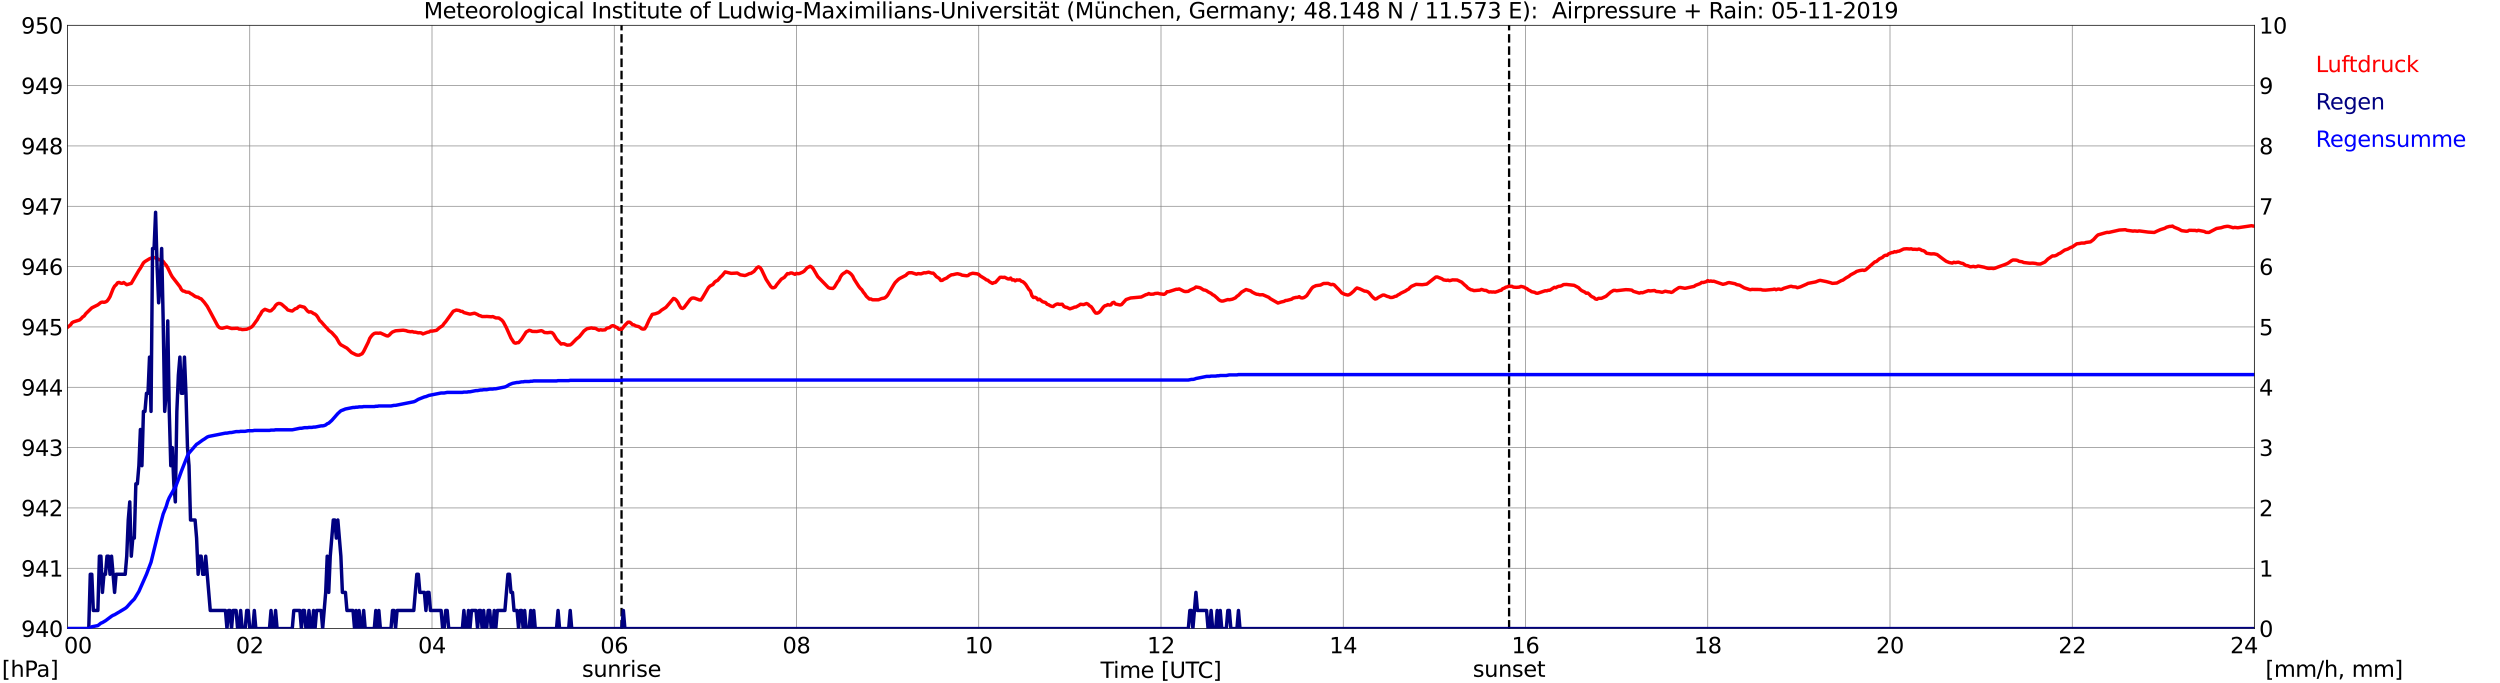 <?xml version="1.0" encoding="utf-8" standalone="no"?>
<!DOCTYPE svg PUBLIC "-//W3C//DTD SVG 1.1//EN"
  "http://www.w3.org/Graphics/SVG/1.1/DTD/svg11.dtd">
<svg xmlns:xlink="http://www.w3.org/1999/xlink" width="1085.4pt" height="296.64pt" viewBox="0 0 1085.4 296.64" xmlns="http://www.w3.org/2000/svg" version="1.1">
 <defs>
  <style type="text/css">*{stroke-linejoin: round; stroke-linecap: butt}</style>
 </defs>
 <g id="figure_1">
  <g id="patch_1">
   <path d="M 0 296.64 
L 1085.4 296.64 
L 1085.4 0 
L 0 0 
z
" style="fill: #ffffff"/>
  </g>
  <g id="axes_1">
   <g id="patch_2">
    <path d="M 29.306 272.909 
L 978.814 272.909 
L 978.814 10.976 
L 29.306 10.976 
z
" style="fill: #ffffff"/>
   </g>
   <g id="patch_3">
    <path d="M 978.814 272.909 
L 978.814 272.909 
L 978.814 10.976 
L 978.814 10.976 
z
" clip-path="url(#p3fef54b759)" style="fill: #d3d3d3; opacity: 0.25; stroke: #d3d3d3; stroke-linejoin: miter"/>
   </g>
   <g id="matplotlib.axis_1">
    <g id="xtick_1">
     <g id="line2d_1">
      <path d="M 29.306 272.909 
L 29.306 10.976 
" clip-path="url(#p3fef54b759)" style="fill: none; stroke: #808080; stroke-width: 0.3; stroke-linecap: square"/>
     </g>
     <g id="line2d_2"/>
     <g id="text_1">
      <!--    00 -->
      <g transform="translate(18.733 283.627) scale(0.095 -0.095)">
       <defs>
        <path id="DejaVuSans-20" transform="scale(0.016)"/>
        <path id="DejaVuSans-30" d="M 2034 4250 
Q 1547 4250 1301 3770 
Q 1056 3291 1056 2328 
Q 1056 1369 1301 889 
Q 1547 409 2034 409 
Q 2525 409 2770 889 
Q 3016 1369 3016 2328 
Q 3016 3291 2770 3770 
Q 2525 4250 2034 4250 
z
M 2034 4750 
Q 2819 4750 3233 4129 
Q 3647 3509 3647 2328 
Q 3647 1150 3233 529 
Q 2819 -91 2034 -91 
Q 1250 -91 836 529 
Q 422 1150 422 2328 
Q 422 3509 836 4129 
Q 1250 4750 2034 4750 
z
" transform="scale(0.016)"/>
       </defs>
       <use xlink:href="#DejaVuSans-20"/>
       <use xlink:href="#DejaVuSans-20" transform="translate(31.787 0)"/>
       <use xlink:href="#DejaVuSans-20" transform="translate(63.574 0)"/>
       <use xlink:href="#DejaVuSans-30" transform="translate(95.361 0)"/>
       <use xlink:href="#DejaVuSans-30" transform="translate(158.984 0)"/>
      </g>
     </g>
    </g>
    <g id="xtick_2">
     <g id="line2d_3">
      <path d="M 108.431 272.909 
L 108.431 10.976 
" clip-path="url(#p3fef54b759)" style="fill: none; stroke: #808080; stroke-width: 0.3; stroke-linecap: square"/>
     </g>
     <g id="line2d_4"/>
     <g id="text_2">
      <!-- 02 -->
      <g transform="translate(102.387 283.627) scale(0.095 -0.095)">
       <defs>
        <path id="DejaVuSans-32" d="M 1228 531 
L 3431 531 
L 3431 0 
L 469 0 
L 469 531 
Q 828 903 1448 1529 
Q 2069 2156 2228 2338 
Q 2531 2678 2651 2914 
Q 2772 3150 2772 3378 
Q 2772 3750 2511 3984 
Q 2250 4219 1831 4219 
Q 1534 4219 1204 4116 
Q 875 4013 500 3803 
L 500 4441 
Q 881 4594 1212 4672 
Q 1544 4750 1819 4750 
Q 2544 4750 2975 4387 
Q 3406 4025 3406 3419 
Q 3406 3131 3298 2873 
Q 3191 2616 2906 2266 
Q 2828 2175 2409 1742 
Q 1991 1309 1228 531 
z
" transform="scale(0.016)"/>
       </defs>
       <use xlink:href="#DejaVuSans-30"/>
       <use xlink:href="#DejaVuSans-32" transform="translate(63.623 0)"/>
      </g>
     </g>
    </g>
    <g id="xtick_3">
     <g id="line2d_5">
      <path d="M 187.557 272.909 
L 187.557 10.976 
" clip-path="url(#p3fef54b759)" style="fill: none; stroke: #808080; stroke-width: 0.3; stroke-linecap: square"/>
     </g>
     <g id="line2d_6"/>
     <g id="text_3">
      <!-- 04 -->
      <g transform="translate(181.513 283.627) scale(0.095 -0.095)">
       <defs>
        <path id="DejaVuSans-34" d="M 2419 4116 
L 825 1625 
L 2419 1625 
L 2419 4116 
z
M 2253 4666 
L 3047 4666 
L 3047 1625 
L 3713 1625 
L 3713 1100 
L 3047 1100 
L 3047 0 
L 2419 0 
L 2419 1100 
L 313 1100 
L 313 1709 
L 2253 4666 
z
" transform="scale(0.016)"/>
       </defs>
       <use xlink:href="#DejaVuSans-30"/>
       <use xlink:href="#DejaVuSans-34" transform="translate(63.623 0)"/>
      </g>
     </g>
    </g>
    <g id="xtick_4">
     <g id="line2d_7">
      <path d="M 266.683 272.909 
L 266.683 10.976 
" clip-path="url(#p3fef54b759)" style="fill: none; stroke: #808080; stroke-width: 0.3; stroke-linecap: square"/>
     </g>
     <g id="line2d_8"/>
     <g id="text_4">
      <!-- 06 -->
      <g transform="translate(260.638 283.627) scale(0.095 -0.095)">
       <defs>
        <path id="DejaVuSans-36" d="M 2113 2584 
Q 1688 2584 1439 2293 
Q 1191 2003 1191 1497 
Q 1191 994 1439 701 
Q 1688 409 2113 409 
Q 2538 409 2786 701 
Q 3034 994 3034 1497 
Q 3034 2003 2786 2293 
Q 2538 2584 2113 2584 
z
M 3366 4563 
L 3366 3988 
Q 3128 4100 2886 4159 
Q 2644 4219 2406 4219 
Q 1781 4219 1451 3797 
Q 1122 3375 1075 2522 
Q 1259 2794 1537 2939 
Q 1816 3084 2150 3084 
Q 2853 3084 3261 2657 
Q 3669 2231 3669 1497 
Q 3669 778 3244 343 
Q 2819 -91 2113 -91 
Q 1303 -91 875 529 
Q 447 1150 447 2328 
Q 447 3434 972 4092 
Q 1497 4750 2381 4750 
Q 2619 4750 2861 4703 
Q 3103 4656 3366 4563 
z
" transform="scale(0.016)"/>
       </defs>
       <use xlink:href="#DejaVuSans-30"/>
       <use xlink:href="#DejaVuSans-36" transform="translate(63.623 0)"/>
      </g>
     </g>
    </g>
    <g id="xtick_5">
     <g id="line2d_9">
      <path d="M 345.808 272.909 
L 345.808 10.976 
" clip-path="url(#p3fef54b759)" style="fill: none; stroke: #808080; stroke-width: 0.3; stroke-linecap: square"/>
     </g>
     <g id="line2d_10"/>
     <g id="text_5">
      <!-- 08 -->
      <g transform="translate(339.764 283.627) scale(0.095 -0.095)">
       <defs>
        <path id="DejaVuSans-38" d="M 2034 2216 
Q 1584 2216 1326 1975 
Q 1069 1734 1069 1313 
Q 1069 891 1326 650 
Q 1584 409 2034 409 
Q 2484 409 2743 651 
Q 3003 894 3003 1313 
Q 3003 1734 2745 1975 
Q 2488 2216 2034 2216 
z
M 1403 2484 
Q 997 2584 770 2862 
Q 544 3141 544 3541 
Q 544 4100 942 4425 
Q 1341 4750 2034 4750 
Q 2731 4750 3128 4425 
Q 3525 4100 3525 3541 
Q 3525 3141 3298 2862 
Q 3072 2584 2669 2484 
Q 3125 2378 3379 2068 
Q 3634 1759 3634 1313 
Q 3634 634 3220 271 
Q 2806 -91 2034 -91 
Q 1263 -91 848 271 
Q 434 634 434 1313 
Q 434 1759 690 2068 
Q 947 2378 1403 2484 
z
M 1172 3481 
Q 1172 3119 1398 2916 
Q 1625 2713 2034 2713 
Q 2441 2713 2670 2916 
Q 2900 3119 2900 3481 
Q 2900 3844 2670 4047 
Q 2441 4250 2034 4250 
Q 1625 4250 1398 4047 
Q 1172 3844 1172 3481 
z
" transform="scale(0.016)"/>
       </defs>
       <use xlink:href="#DejaVuSans-30"/>
       <use xlink:href="#DejaVuSans-38" transform="translate(63.623 0)"/>
      </g>
     </g>
    </g>
    <g id="xtick_6">
     <g id="line2d_11">
      <path d="M 424.934 272.909 
L 424.934 10.976 
" clip-path="url(#p3fef54b759)" style="fill: none; stroke: #808080; stroke-width: 0.3; stroke-linecap: square"/>
     </g>
     <g id="line2d_12"/>
     <g id="text_6">
      <!-- 10 -->
      <g transform="translate(418.89 283.627) scale(0.095 -0.095)">
       <defs>
        <path id="DejaVuSans-31" d="M 794 531 
L 1825 531 
L 1825 4091 
L 703 3866 
L 703 4441 
L 1819 4666 
L 2450 4666 
L 2450 531 
L 3481 531 
L 3481 0 
L 794 0 
L 794 531 
z
" transform="scale(0.016)"/>
       </defs>
       <use xlink:href="#DejaVuSans-31"/>
       <use xlink:href="#DejaVuSans-30" transform="translate(63.623 0)"/>
      </g>
     </g>
    </g>
    <g id="xtick_7">
     <g id="line2d_13">
      <path d="M 504.06 272.909 
L 504.06 10.976 
" clip-path="url(#p3fef54b759)" style="fill: none; stroke: #808080; stroke-width: 0.3; stroke-linecap: square"/>
     </g>
     <g id="line2d_14"/>
     <g id="text_7">
      <!-- 12 -->
      <g transform="translate(498.015 283.627) scale(0.095 -0.095)">
       <use xlink:href="#DejaVuSans-31"/>
       <use xlink:href="#DejaVuSans-32" transform="translate(63.623 0)"/>
      </g>
     </g>
    </g>
    <g id="xtick_8">
     <g id="line2d_15">
      <path d="M 583.185 272.909 
L 583.185 10.976 
" clip-path="url(#p3fef54b759)" style="fill: none; stroke: #808080; stroke-width: 0.3; stroke-linecap: square"/>
     </g>
     <g id="line2d_16"/>
     <g id="text_8">
      <!-- 14 -->
      <g transform="translate(577.141 283.627) scale(0.095 -0.095)">
       <use xlink:href="#DejaVuSans-31"/>
       <use xlink:href="#DejaVuSans-34" transform="translate(63.623 0)"/>
      </g>
     </g>
    </g>
    <g id="xtick_9">
     <g id="line2d_17">
      <path d="M 662.311 272.909 
L 662.311 10.976 
" clip-path="url(#p3fef54b759)" style="fill: none; stroke: #808080; stroke-width: 0.3; stroke-linecap: square"/>
     </g>
     <g id="line2d_18"/>
     <g id="text_9">
      <!-- 16 -->
      <g transform="translate(656.267 283.627) scale(0.095 -0.095)">
       <use xlink:href="#DejaVuSans-31"/>
       <use xlink:href="#DejaVuSans-36" transform="translate(63.623 0)"/>
      </g>
     </g>
    </g>
    <g id="xtick_10">
     <g id="line2d_19">
      <path d="M 741.437 272.909 
L 741.437 10.976 
" clip-path="url(#p3fef54b759)" style="fill: none; stroke: #808080; stroke-width: 0.3; stroke-linecap: square"/>
     </g>
     <g id="line2d_20"/>
     <g id="text_10">
      <!-- 18 -->
      <g transform="translate(735.392 283.627) scale(0.095 -0.095)">
       <use xlink:href="#DejaVuSans-31"/>
       <use xlink:href="#DejaVuSans-38" transform="translate(63.623 0)"/>
      </g>
     </g>
    </g>
    <g id="xtick_11">
     <g id="line2d_21">
      <path d="M 820.562 272.909 
L 820.562 10.976 
" clip-path="url(#p3fef54b759)" style="fill: none; stroke: #808080; stroke-width: 0.3; stroke-linecap: square"/>
     </g>
     <g id="line2d_22"/>
     <g id="text_11">
      <!-- 20 -->
      <g transform="translate(814.518 283.627) scale(0.095 -0.095)">
       <use xlink:href="#DejaVuSans-32"/>
       <use xlink:href="#DejaVuSans-30" transform="translate(63.623 0)"/>
      </g>
     </g>
    </g>
    <g id="xtick_12">
     <g id="line2d_23">
      <path d="M 899.688 272.909 
L 899.688 10.976 
" clip-path="url(#p3fef54b759)" style="fill: none; stroke: #808080; stroke-width: 0.3; stroke-linecap: square"/>
     </g>
     <g id="line2d_24"/>
     <g id="text_12">
      <!-- 22 -->
      <g transform="translate(893.644 283.627) scale(0.095 -0.095)">
       <use xlink:href="#DejaVuSans-32"/>
       <use xlink:href="#DejaVuSans-32" transform="translate(63.623 0)"/>
      </g>
     </g>
    </g>
    <g id="xtick_13">
     <g id="line2d_25">
      <path d="M 978.814 272.909 
L 978.814 10.976 
" clip-path="url(#p3fef54b759)" style="fill: none; stroke: #808080; stroke-width: 0.3; stroke-linecap: square"/>
     </g>
     <g id="line2d_26"/>
     <g id="text_13">
      <!-- 24    -->
      <g transform="translate(968.241 283.627) scale(0.095 -0.095)">
       <use xlink:href="#DejaVuSans-32"/>
       <use xlink:href="#DejaVuSans-34" transform="translate(63.623 0)"/>
       <use xlink:href="#DejaVuSans-20" transform="translate(127.246 0)"/>
       <use xlink:href="#DejaVuSans-20" transform="translate(159.033 0)"/>
       <use xlink:href="#DejaVuSans-20" transform="translate(190.82 0)"/>
      </g>
     </g>
    </g>
    <g id="text_14">
     <!-- Time [UTC] -->
     <g transform="translate(477.806 294.322) scale(0.095 -0.095)">
      <defs>
       <path id="DejaVuSans-54" d="M -19 4666 
L 3928 4666 
L 3928 4134 
L 2272 4134 
L 2272 0 
L 1638 0 
L 1638 4134 
L -19 4134 
L -19 4666 
z
" transform="scale(0.016)"/>
       <path id="DejaVuSans-69" d="M 603 3500 
L 1178 3500 
L 1178 0 
L 603 0 
L 603 3500 
z
M 603 4863 
L 1178 4863 
L 1178 4134 
L 603 4134 
L 603 4863 
z
" transform="scale(0.016)"/>
       <path id="DejaVuSans-6d" d="M 3328 2828 
Q 3544 3216 3844 3400 
Q 4144 3584 4550 3584 
Q 5097 3584 5394 3201 
Q 5691 2819 5691 2113 
L 5691 0 
L 5113 0 
L 5113 2094 
Q 5113 2597 4934 2840 
Q 4756 3084 4391 3084 
Q 3944 3084 3684 2787 
Q 3425 2491 3425 1978 
L 3425 0 
L 2847 0 
L 2847 2094 
Q 2847 2600 2669 2842 
Q 2491 3084 2119 3084 
Q 1678 3084 1418 2786 
Q 1159 2488 1159 1978 
L 1159 0 
L 581 0 
L 581 3500 
L 1159 3500 
L 1159 2956 
Q 1356 3278 1631 3431 
Q 1906 3584 2284 3584 
Q 2666 3584 2933 3390 
Q 3200 3197 3328 2828 
z
" transform="scale(0.016)"/>
       <path id="DejaVuSans-65" d="M 3597 1894 
L 3597 1613 
L 953 1613 
Q 991 1019 1311 708 
Q 1631 397 2203 397 
Q 2534 397 2845 478 
Q 3156 559 3463 722 
L 3463 178 
Q 3153 47 2828 -22 
Q 2503 -91 2169 -91 
Q 1331 -91 842 396 
Q 353 884 353 1716 
Q 353 2575 817 3079 
Q 1281 3584 2069 3584 
Q 2775 3584 3186 3129 
Q 3597 2675 3597 1894 
z
M 3022 2063 
Q 3016 2534 2758 2815 
Q 2500 3097 2075 3097 
Q 1594 3097 1305 2825 
Q 1016 2553 972 2059 
L 3022 2063 
z
" transform="scale(0.016)"/>
       <path id="DejaVuSans-5b" d="M 550 4863 
L 1875 4863 
L 1875 4416 
L 1125 4416 
L 1125 -397 
L 1875 -397 
L 1875 -844 
L 550 -844 
L 550 4863 
z
" transform="scale(0.016)"/>
       <path id="DejaVuSans-55" d="M 556 4666 
L 1191 4666 
L 1191 1831 
Q 1191 1081 1462 751 
Q 1734 422 2344 422 
Q 2950 422 3222 751 
Q 3494 1081 3494 1831 
L 3494 4666 
L 4128 4666 
L 4128 1753 
Q 4128 841 3676 375 
Q 3225 -91 2344 -91 
Q 1459 -91 1007 375 
Q 556 841 556 1753 
L 556 4666 
z
" transform="scale(0.016)"/>
       <path id="DejaVuSans-43" d="M 4122 4306 
L 4122 3641 
Q 3803 3938 3442 4084 
Q 3081 4231 2675 4231 
Q 1875 4231 1450 3742 
Q 1025 3253 1025 2328 
Q 1025 1406 1450 917 
Q 1875 428 2675 428 
Q 3081 428 3442 575 
Q 3803 722 4122 1019 
L 4122 359 
Q 3791 134 3420 21 
Q 3050 -91 2638 -91 
Q 1578 -91 968 557 
Q 359 1206 359 2328 
Q 359 3453 968 4101 
Q 1578 4750 2638 4750 
Q 3056 4750 3426 4639 
Q 3797 4528 4122 4306 
z
" transform="scale(0.016)"/>
       <path id="DejaVuSans-5d" d="M 1947 4863 
L 1947 -844 
L 622 -844 
L 622 -397 
L 1369 -397 
L 1369 4416 
L 622 4416 
L 622 4863 
L 1947 4863 
z
" transform="scale(0.016)"/>
      </defs>
      <use xlink:href="#DejaVuSans-54"/>
      <use xlink:href="#DejaVuSans-69" transform="translate(57.959 0)"/>
      <use xlink:href="#DejaVuSans-6d" transform="translate(85.742 0)"/>
      <use xlink:href="#DejaVuSans-65" transform="translate(183.154 0)"/>
      <use xlink:href="#DejaVuSans-20" transform="translate(244.678 0)"/>
      <use xlink:href="#DejaVuSans-5b" transform="translate(276.465 0)"/>
      <use xlink:href="#DejaVuSans-55" transform="translate(315.479 0)"/>
      <use xlink:href="#DejaVuSans-54" transform="translate(388.672 0)"/>
      <use xlink:href="#DejaVuSans-43" transform="translate(443.881 0)"/>
      <use xlink:href="#DejaVuSans-5d" transform="translate(513.705 0)"/>
     </g>
    </g>
   </g>
   <g id="matplotlib.axis_2">
    <g id="ytick_1">
     <g id="line2d_27">
      <path d="M 29.306 272.909 
L 978.814 272.909 
" clip-path="url(#p3fef54b759)" style="fill: none; stroke: #808080; stroke-width: 0.3; stroke-linecap: square"/>
     </g>
     <g id="line2d_28"/>
     <g id="text_15">
      <!-- 940 -->
      <g transform="translate(9.173 276.518) scale(0.095 -0.095)">
       <defs>
        <path id="DejaVuSans-39" d="M 703 97 
L 703 672 
Q 941 559 1184 500 
Q 1428 441 1663 441 
Q 2288 441 2617 861 
Q 2947 1281 2994 2138 
Q 2813 1869 2534 1725 
Q 2256 1581 1919 1581 
Q 1219 1581 811 2004 
Q 403 2428 403 3163 
Q 403 3881 828 4315 
Q 1253 4750 1959 4750 
Q 2769 4750 3195 4129 
Q 3622 3509 3622 2328 
Q 3622 1225 3098 567 
Q 2575 -91 1691 -91 
Q 1453 -91 1209 -44 
Q 966 3 703 97 
z
M 1959 2075 
Q 2384 2075 2632 2365 
Q 2881 2656 2881 3163 
Q 2881 3666 2632 3958 
Q 2384 4250 1959 4250 
Q 1534 4250 1286 3958 
Q 1038 3666 1038 3163 
Q 1038 2656 1286 2365 
Q 1534 2075 1959 2075 
z
" transform="scale(0.016)"/>
       </defs>
       <use xlink:href="#DejaVuSans-39"/>
       <use xlink:href="#DejaVuSans-34" transform="translate(63.623 0)"/>
       <use xlink:href="#DejaVuSans-30" transform="translate(127.246 0)"/>
      </g>
     </g>
    </g>
    <g id="ytick_2">
     <g id="line2d_29">
      <path d="M 29.306 246.715 
L 978.814 246.715 
" clip-path="url(#p3fef54b759)" style="fill: none; stroke: #808080; stroke-width: 0.3; stroke-linecap: square"/>
     </g>
     <g id="line2d_30"/>
     <g id="text_16">
      <!-- 941 -->
      <g transform="translate(9.173 250.325) scale(0.095 -0.095)">
       <use xlink:href="#DejaVuSans-39"/>
       <use xlink:href="#DejaVuSans-34" transform="translate(63.623 0)"/>
       <use xlink:href="#DejaVuSans-31" transform="translate(127.246 0)"/>
      </g>
     </g>
    </g>
    <g id="ytick_3">
     <g id="line2d_31">
      <path d="M 29.306 220.522 
L 978.814 220.522 
" clip-path="url(#p3fef54b759)" style="fill: none; stroke: #808080; stroke-width: 0.3; stroke-linecap: square"/>
     </g>
     <g id="line2d_32"/>
     <g id="text_17">
      <!-- 942 -->
      <g transform="translate(9.173 224.131) scale(0.095 -0.095)">
       <use xlink:href="#DejaVuSans-39"/>
       <use xlink:href="#DejaVuSans-34" transform="translate(63.623 0)"/>
       <use xlink:href="#DejaVuSans-32" transform="translate(127.246 0)"/>
      </g>
     </g>
    </g>
    <g id="ytick_4">
     <g id="line2d_33">
      <path d="M 29.306 194.329 
L 978.814 194.329 
" clip-path="url(#p3fef54b759)" style="fill: none; stroke: #808080; stroke-width: 0.3; stroke-linecap: square"/>
     </g>
     <g id="line2d_34"/>
     <g id="text_18">
      <!-- 943 -->
      <g transform="translate(9.173 197.938) scale(0.095 -0.095)">
       <defs>
        <path id="DejaVuSans-33" d="M 2597 2516 
Q 3050 2419 3304 2112 
Q 3559 1806 3559 1356 
Q 3559 666 3084 287 
Q 2609 -91 1734 -91 
Q 1441 -91 1130 -33 
Q 819 25 488 141 
L 488 750 
Q 750 597 1062 519 
Q 1375 441 1716 441 
Q 2309 441 2620 675 
Q 2931 909 2931 1356 
Q 2931 1769 2642 2001 
Q 2353 2234 1838 2234 
L 1294 2234 
L 1294 2753 
L 1863 2753 
Q 2328 2753 2575 2939 
Q 2822 3125 2822 3475 
Q 2822 3834 2567 4026 
Q 2313 4219 1838 4219 
Q 1578 4219 1281 4162 
Q 984 4106 628 3988 
L 628 4550 
Q 988 4650 1302 4700 
Q 1616 4750 1894 4750 
Q 2613 4750 3031 4423 
Q 3450 4097 3450 3541 
Q 3450 3153 3228 2886 
Q 3006 2619 2597 2516 
z
" transform="scale(0.016)"/>
       </defs>
       <use xlink:href="#DejaVuSans-39"/>
       <use xlink:href="#DejaVuSans-34" transform="translate(63.623 0)"/>
       <use xlink:href="#DejaVuSans-33" transform="translate(127.246 0)"/>
      </g>
     </g>
    </g>
    <g id="ytick_5">
     <g id="line2d_35">
      <path d="M 29.306 168.136 
L 978.814 168.136 
" clip-path="url(#p3fef54b759)" style="fill: none; stroke: #808080; stroke-width: 0.3; stroke-linecap: square"/>
     </g>
     <g id="line2d_36"/>
     <g id="text_19">
      <!-- 944 -->
      <g transform="translate(9.173 171.745) scale(0.095 -0.095)">
       <use xlink:href="#DejaVuSans-39"/>
       <use xlink:href="#DejaVuSans-34" transform="translate(63.623 0)"/>
       <use xlink:href="#DejaVuSans-34" transform="translate(127.246 0)"/>
      </g>
     </g>
    </g>
    <g id="ytick_6">
     <g id="line2d_37">
      <path d="M 29.306 141.942 
L 978.814 141.942 
" clip-path="url(#p3fef54b759)" style="fill: none; stroke: #808080; stroke-width: 0.3; stroke-linecap: square"/>
     </g>
     <g id="line2d_38"/>
     <g id="text_20">
      <!-- 945 -->
      <g transform="translate(9.173 145.551) scale(0.095 -0.095)">
       <defs>
        <path id="DejaVuSans-35" d="M 691 4666 
L 3169 4666 
L 3169 4134 
L 1269 4134 
L 1269 2991 
Q 1406 3038 1543 3061 
Q 1681 3084 1819 3084 
Q 2600 3084 3056 2656 
Q 3513 2228 3513 1497 
Q 3513 744 3044 326 
Q 2575 -91 1722 -91 
Q 1428 -91 1123 -41 
Q 819 9 494 109 
L 494 744 
Q 775 591 1075 516 
Q 1375 441 1709 441 
Q 2250 441 2565 725 
Q 2881 1009 2881 1497 
Q 2881 1984 2565 2268 
Q 2250 2553 1709 2553 
Q 1456 2553 1204 2497 
Q 953 2441 691 2322 
L 691 4666 
z
" transform="scale(0.016)"/>
       </defs>
       <use xlink:href="#DejaVuSans-39"/>
       <use xlink:href="#DejaVuSans-34" transform="translate(63.623 0)"/>
       <use xlink:href="#DejaVuSans-35" transform="translate(127.246 0)"/>
      </g>
     </g>
    </g>
    <g id="ytick_7">
     <g id="line2d_39">
      <path d="M 29.306 115.749 
L 978.814 115.749 
" clip-path="url(#p3fef54b759)" style="fill: none; stroke: #808080; stroke-width: 0.3; stroke-linecap: square"/>
     </g>
     <g id="line2d_40"/>
     <g id="text_21">
      <!-- 946 -->
      <g transform="translate(9.173 119.358) scale(0.095 -0.095)">
       <use xlink:href="#DejaVuSans-39"/>
       <use xlink:href="#DejaVuSans-34" transform="translate(63.623 0)"/>
       <use xlink:href="#DejaVuSans-36" transform="translate(127.246 0)"/>
      </g>
     </g>
    </g>
    <g id="ytick_8">
     <g id="line2d_41">
      <path d="M 29.306 89.556 
L 978.814 89.556 
" clip-path="url(#p3fef54b759)" style="fill: none; stroke: #808080; stroke-width: 0.3; stroke-linecap: square"/>
     </g>
     <g id="line2d_42"/>
     <g id="text_22">
      <!-- 947 -->
      <g transform="translate(9.173 93.165) scale(0.095 -0.095)">
       <defs>
        <path id="DejaVuSans-37" d="M 525 4666 
L 3525 4666 
L 3525 4397 
L 1831 0 
L 1172 0 
L 2766 4134 
L 525 4134 
L 525 4666 
z
" transform="scale(0.016)"/>
       </defs>
       <use xlink:href="#DejaVuSans-39"/>
       <use xlink:href="#DejaVuSans-34" transform="translate(63.623 0)"/>
       <use xlink:href="#DejaVuSans-37" transform="translate(127.246 0)"/>
      </g>
     </g>
    </g>
    <g id="ytick_9">
     <g id="line2d_43">
      <path d="M 29.306 63.362 
L 978.814 63.362 
" clip-path="url(#p3fef54b759)" style="fill: none; stroke: #808080; stroke-width: 0.3; stroke-linecap: square"/>
     </g>
     <g id="line2d_44"/>
     <g id="text_23">
      <!-- 948 -->
      <g transform="translate(9.173 66.972) scale(0.095 -0.095)">
       <use xlink:href="#DejaVuSans-39"/>
       <use xlink:href="#DejaVuSans-34" transform="translate(63.623 0)"/>
       <use xlink:href="#DejaVuSans-38" transform="translate(127.246 0)"/>
      </g>
     </g>
    </g>
    <g id="ytick_10">
     <g id="line2d_45">
      <path d="M 29.306 37.169 
L 978.814 37.169 
" clip-path="url(#p3fef54b759)" style="fill: none; stroke: #808080; stroke-width: 0.3; stroke-linecap: square"/>
     </g>
     <g id="line2d_46"/>
     <g id="text_24">
      <!-- 949 -->
      <g transform="translate(9.173 40.778) scale(0.095 -0.095)">
       <use xlink:href="#DejaVuSans-39"/>
       <use xlink:href="#DejaVuSans-34" transform="translate(63.623 0)"/>
       <use xlink:href="#DejaVuSans-39" transform="translate(127.246 0)"/>
      </g>
     </g>
    </g>
    <g id="ytick_11">
     <g id="line2d_47">
      <path d="M 29.306 10.976 
L 978.814 10.976 
" clip-path="url(#p3fef54b759)" style="fill: none; stroke: #808080; stroke-width: 0.3; stroke-linecap: square"/>
     </g>
     <g id="line2d_48"/>
     <g id="text_25">
      <!-- 950 -->
      <g transform="translate(9.173 14.585) scale(0.095 -0.095)">
       <use xlink:href="#DejaVuSans-39"/>
       <use xlink:href="#DejaVuSans-35" transform="translate(63.623 0)"/>
       <use xlink:href="#DejaVuSans-30" transform="translate(127.246 0)"/>
      </g>
     </g>
    </g>
   </g>
   <g id="line2d_49">
    <path d="M 269.848 272.909 
L 269.848 10.976 
" clip-path="url(#p3fef54b759)" style="fill: none; stroke-dasharray: 3.7,1.6; stroke-dashoffset: 0; stroke: #000000"/>
   </g>
   <g id="line2d_50">
    <path d="M 655.19 272.909 
L 655.19 10.976 
" clip-path="url(#p3fef54b759)" style="fill: none; stroke-dasharray: 3.7,1.6; stroke-dashoffset: 0; stroke: #000000"/>
   </g>
   <g id="line2d_51">
    <path d="M 29.306 142.117 
L 30.625 141.052 
L 31.284 140.109 
L 31.943 139.742 
L 34.581 138.904 
L 35.24 138.328 
L 35.9 137.594 
L 36.559 137.175 
L 37.218 136.232 
L 39.856 133.665 
L 42.493 132.355 
L 43.812 131.308 
L 44.472 131.151 
L 45.131 131.255 
L 45.79 131.098 
L 46.45 130.732 
L 47.109 129.893 
L 47.768 128.793 
L 49.087 125.44 
L 49.747 124.236 
L 50.406 123.659 
L 51.065 122.769 
L 51.725 122.612 
L 52.384 122.926 
L 53.043 123.031 
L 53.703 122.664 
L 55.022 123.607 
L 57 123.031 
L 60.297 117.373 
L 60.956 116.43 
L 62.275 114.125 
L 62.934 113.549 
L 64.912 112.344 
L 65.572 112.082 
L 66.89 111.82 
L 68.209 112.239 
L 68.869 112.711 
L 69.528 112.815 
L 70.847 113.496 
L 71.506 114.439 
L 72.166 115.173 
L 72.825 116.273 
L 74.144 119.049 
L 74.803 120.202 
L 77.441 123.607 
L 78.1 124.445 
L 78.759 125.702 
L 79.419 126.331 
L 80.078 126.436 
L 80.737 126.803 
L 82.056 126.907 
L 82.716 127.431 
L 83.375 127.745 
L 84.694 128.688 
L 85.353 128.95 
L 86.013 129.055 
L 86.672 129.527 
L 87.331 129.736 
L 88.65 131.203 
L 89.969 132.984 
L 91.288 135.394 
L 94.584 141.576 
L 95.244 142.204 
L 95.903 142.466 
L 96.563 142.518 
L 98.541 141.995 
L 100.519 142.623 
L 103.156 142.518 
L 103.816 142.885 
L 104.475 142.885 
L 105.135 143.095 
L 107.113 142.938 
L 108.431 142.414 
L 109.091 142.047 
L 109.75 141.471 
L 111.069 139.637 
L 111.728 138.747 
L 112.388 137.489 
L 113.047 136.546 
L 113.707 135.289 
L 114.366 134.713 
L 115.025 134.294 
L 117.003 135.027 
L 117.663 134.922 
L 118.982 133.665 
L 119.641 132.617 
L 120.3 131.989 
L 120.96 131.727 
L 121.619 131.779 
L 122.278 132.094 
L 123.597 133.246 
L 124.257 133.77 
L 124.916 134.556 
L 126.235 134.922 
L 126.894 135.027 
L 128.213 134.032 
L 128.872 133.875 
L 129.532 133.246 
L 130.191 132.879 
L 132.169 133.403 
L 133.488 135.027 
L 134.147 135.499 
L 134.807 135.342 
L 135.466 135.656 
L 136.125 136.127 
L 136.785 136.389 
L 137.444 136.966 
L 138.104 137.908 
L 138.763 139.113 
L 139.422 139.69 
L 141.4 141.942 
L 142.06 142.571 
L 142.719 143.409 
L 144.038 144.404 
L 146.016 146.605 
L 147.335 148.962 
L 147.994 149.695 
L 150.632 151.162 
L 151.951 152.42 
L 152.61 153.048 
L 154.588 154.044 
L 155.247 154.201 
L 155.907 154.201 
L 157.226 153.572 
L 157.885 152.577 
L 159.863 148.595 
L 160.523 146.919 
L 161.182 145.976 
L 161.841 145.243 
L 162.501 144.771 
L 163.16 144.614 
L 164.479 144.666 
L 165.138 144.562 
L 167.776 145.766 
L 168.435 145.871 
L 169.094 145.4 
L 169.754 144.666 
L 170.413 144.142 
L 171.732 143.619 
L 175.029 143.357 
L 176.348 143.566 
L 177.007 143.828 
L 178.326 144.038 
L 178.985 143.933 
L 179.645 144.195 
L 180.304 144.195 
L 181.623 144.509 
L 182.282 144.457 
L 182.941 144.562 
L 183.601 144.981 
L 185.579 144.247 
L 186.238 144.142 
L 186.898 143.723 
L 187.557 143.776 
L 189.535 143.409 
L 190.854 142.257 
L 192.173 141.366 
L 192.832 140.423 
L 193.492 139.69 
L 196.788 135.132 
L 198.107 134.608 
L 199.426 134.818 
L 200.085 135.184 
L 200.745 135.184 
L 201.404 135.708 
L 203.382 136.232 
L 204.042 136.389 
L 206.02 135.97 
L 207.339 136.546 
L 207.998 136.966 
L 208.657 137.123 
L 209.317 137.437 
L 210.635 137.437 
L 211.295 137.385 
L 212.614 137.489 
L 213.273 137.542 
L 213.932 137.437 
L 215.251 138.013 
L 216.57 138.066 
L 217.889 139.009 
L 218.548 139.794 
L 219.867 142.309 
L 221.845 146.762 
L 223.164 148.753 
L 223.823 149.014 
L 224.482 148.805 
L 225.142 148.753 
L 226.461 147.233 
L 228.439 144.142 
L 229.757 143.409 
L 230.417 143.566 
L 231.076 143.881 
L 233.054 143.933 
L 235.033 143.566 
L 235.692 143.828 
L 236.351 144.352 
L 237.67 144.457 
L 238.989 144.3 
L 239.648 144.404 
L 240.308 145.033 
L 241.626 147.233 
L 243.604 149.381 
L 244.264 149.224 
L 244.923 149.276 
L 246.242 149.853 
L 247.561 149.748 
L 248.22 149.276 
L 250.198 147.233 
L 251.517 146.186 
L 252.836 144.562 
L 253.495 143.723 
L 254.814 142.728 
L 256.792 142.361 
L 257.451 142.518 
L 258.111 142.518 
L 258.77 142.676 
L 259.43 143.095 
L 260.089 143.357 
L 260.748 143.147 
L 261.408 143.304 
L 262.726 143.2 
L 263.386 142.518 
L 264.705 142.204 
L 265.364 141.628 
L 266.023 141.366 
L 266.683 141.576 
L 267.342 141.995 
L 268.002 142.257 
L 268.661 142.938 
L 269.32 143.042 
L 269.98 142.885 
L 271.298 141.209 
L 272.617 139.899 
L 273.277 139.847 
L 273.936 140.266 
L 274.595 140.947 
L 275.255 141.052 
L 275.914 141.471 
L 277.233 141.785 
L 277.892 142.152 
L 278.552 142.728 
L 279.211 142.885 
L 279.87 142.78 
L 280.53 141.785 
L 281.849 138.851 
L 283.167 136.494 
L 284.486 136.232 
L 285.805 135.761 
L 286.464 135.342 
L 287.124 134.713 
L 288.442 133.875 
L 289.102 133.456 
L 290.42 131.936 
L 292.399 129.579 
L 293.058 129.789 
L 293.717 130.417 
L 294.377 131.36 
L 295.036 132.722 
L 295.696 133.718 
L 296.355 133.927 
L 297.014 133.508 
L 299.652 129.998 
L 300.311 129.474 
L 300.971 129.369 
L 301.63 129.474 
L 303.608 130.208 
L 304.267 130.26 
L 304.927 129.369 
L 307.564 124.864 
L 308.224 124.183 
L 309.543 123.502 
L 310.202 122.559 
L 310.861 122.035 
L 311.521 121.773 
L 312.839 120.254 
L 313.499 119.678 
L 314.818 118.054 
L 317.455 118.683 
L 319.433 118.578 
L 320.093 118.525 
L 321.411 119.311 
L 323.39 119.626 
L 324.049 119.416 
L 325.368 118.787 
L 326.027 118.683 
L 327.346 117.844 
L 328.665 116.22 
L 329.324 115.854 
L 329.983 116.168 
L 330.643 117.111 
L 332.621 121.302 
L 334.599 124.34 
L 335.258 124.917 
L 335.918 124.917 
L 336.577 124.602 
L 337.236 123.607 
L 339.215 121.197 
L 340.533 120.411 
L 341.852 118.787 
L 342.512 118.892 
L 343.171 118.525 
L 343.83 118.525 
L 345.149 119.102 
L 345.808 118.683 
L 346.468 118.84 
L 347.127 118.735 
L 348.446 118.159 
L 349.105 117.74 
L 350.424 116.273 
L 351.743 115.592 
L 352.402 115.958 
L 353.062 116.692 
L 355.04 120.097 
L 359.655 124.864 
L 360.315 125.126 
L 361.634 125.231 
L 362.293 124.655 
L 363.612 122.454 
L 364.271 121.616 
L 364.93 120.149 
L 365.59 119.206 
L 366.249 118.683 
L 366.909 118.316 
L 367.568 117.792 
L 368.227 118.054 
L 368.887 118.473 
L 369.546 119.049 
L 370.206 119.887 
L 370.865 121.25 
L 372.843 124.34 
L 373.502 125.179 
L 374.162 125.807 
L 374.821 126.855 
L 375.481 127.641 
L 376.14 128.636 
L 377.459 129.841 
L 378.118 129.789 
L 378.777 130.155 
L 381.415 130.155 
L 382.734 129.631 
L 384.053 129.369 
L 384.712 128.898 
L 385.371 128.165 
L 388.009 123.659 
L 388.668 122.664 
L 389.987 121.354 
L 390.646 120.883 
L 393.284 119.521 
L 393.943 118.84 
L 394.603 118.421 
L 395.921 118.421 
L 397.899 119.049 
L 398.559 118.787 
L 399.878 118.892 
L 401.196 118.421 
L 401.856 118.473 
L 403.175 118.159 
L 404.493 118.578 
L 405.153 118.578 
L 405.812 119.206 
L 406.471 120.045 
L 407.79 120.883 
L 408.45 121.773 
L 409.109 121.721 
L 409.768 121.25 
L 411.087 120.673 
L 411.746 120.097 
L 413.065 119.311 
L 413.725 119.259 
L 415.043 118.945 
L 415.703 118.84 
L 417.022 119.154 
L 417.681 119.468 
L 419.659 119.73 
L 420.318 119.626 
L 420.978 119.049 
L 422.297 118.63 
L 424.275 118.892 
L 424.934 119.154 
L 425.593 119.783 
L 427.572 120.988 
L 428.231 121.511 
L 428.89 121.669 
L 429.55 122.297 
L 430.869 123.031 
L 431.528 122.716 
L 432.187 122.612 
L 434.165 120.411 
L 434.825 120.359 
L 435.484 120.464 
L 436.144 120.359 
L 437.462 121.04 
L 438.122 121.145 
L 438.781 120.726 
L 439.44 121.564 
L 440.1 121.459 
L 440.759 121.931 
L 441.419 121.511 
L 442.078 121.616 
L 442.737 121.511 
L 443.397 122.088 
L 444.056 122.297 
L 444.716 122.821 
L 445.375 123.555 
L 446.694 125.65 
L 447.353 126.331 
L 448.012 128.374 
L 448.672 129.16 
L 449.331 129.055 
L 449.991 129.369 
L 450.65 130.155 
L 451.309 129.893 
L 452.628 130.993 
L 453.947 131.36 
L 454.606 132.094 
L 455.266 132.303 
L 455.925 132.722 
L 456.584 132.984 
L 457.244 133.089 
L 457.903 132.513 
L 458.563 132.146 
L 459.222 131.936 
L 459.881 132.146 
L 461.2 132.094 
L 461.859 132.984 
L 462.519 133.351 
L 463.178 133.456 
L 464.497 134.084 
L 465.816 133.665 
L 466.475 133.351 
L 467.134 133.298 
L 468.453 132.565 
L 469.113 132.094 
L 470.431 132.251 
L 471.75 131.779 
L 472.409 132.094 
L 473.069 132.775 
L 473.728 133.141 
L 474.388 134.032 
L 475.047 135.132 
L 475.706 135.918 
L 476.366 135.97 
L 477.025 135.708 
L 477.685 135.132 
L 479.003 133.351 
L 479.663 132.775 
L 480.322 132.617 
L 480.981 132.251 
L 481.641 132.46 
L 482.3 132.355 
L 482.96 131.465 
L 483.619 131.255 
L 484.278 131.989 
L 486.256 132.408 
L 486.916 132.251 
L 488.894 130.05 
L 490.872 129.369 
L 495.488 128.95 
L 497.466 127.955 
L 498.125 127.798 
L 498.785 127.431 
L 499.444 127.745 
L 500.763 127.693 
L 501.422 127.431 
L 502.741 127.326 
L 503.4 127.536 
L 505.379 127.798 
L 506.038 127.431 
L 506.697 126.645 
L 507.357 126.645 
L 510.654 125.598 
L 511.313 125.598 
L 511.972 125.44 
L 513.95 126.436 
L 514.61 126.593 
L 515.929 126.488 
L 516.588 126.017 
L 518.566 125.126 
L 519.226 124.602 
L 520.544 124.812 
L 521.204 125.021 
L 522.522 125.86 
L 523.182 125.964 
L 523.841 126.226 
L 524.501 126.698 
L 525.819 127.379 
L 526.479 127.955 
L 527.138 128.269 
L 528.457 129.422 
L 529.116 130.103 
L 529.776 130.522 
L 530.435 130.732 
L 531.094 130.679 
L 532.413 130.26 
L 533.073 130.05 
L 533.732 130.155 
L 535.051 129.893 
L 536.369 129.317 
L 537.029 128.636 
L 537.688 128.217 
L 539.007 126.855 
L 540.985 125.702 
L 542.963 126.279 
L 543.623 126.803 
L 544.941 127.484 
L 545.601 127.745 
L 546.26 127.798 
L 546.919 128.007 
L 548.238 127.955 
L 550.876 129.108 
L 551.535 129.684 
L 554.832 131.57 
L 556.151 131.151 
L 557.47 130.836 
L 558.129 130.47 
L 558.788 130.417 
L 560.766 129.893 
L 561.426 129.422 
L 562.745 129.108 
L 563.404 129.108 
L 564.063 128.793 
L 564.723 129.265 
L 565.382 129.369 
L 566.042 129.212 
L 566.701 128.846 
L 567.36 128.322 
L 569.338 125.388 
L 569.998 124.655 
L 571.317 124.026 
L 573.295 123.764 
L 574.613 123.083 
L 576.592 123.031 
L 577.91 123.607 
L 578.57 123.45 
L 579.229 123.659 
L 580.548 125.021 
L 581.207 125.65 
L 582.526 127.169 
L 583.845 127.798 
L 585.164 128.112 
L 585.823 127.903 
L 586.482 127.484 
L 587.801 126.331 
L 588.46 125.545 
L 589.12 125.021 
L 590.439 125.44 
L 591.757 126.069 
L 592.417 126.383 
L 593.076 126.436 
L 593.736 126.645 
L 594.395 127.117 
L 595.714 128.741 
L 596.373 129.369 
L 597.032 129.841 
L 597.692 129.684 
L 598.351 129.16 
L 600.329 128.112 
L 600.989 128.112 
L 602.307 128.688 
L 602.967 128.846 
L 603.626 129.16 
L 604.286 129.16 
L 604.945 129.003 
L 605.604 128.688 
L 606.264 128.584 
L 606.923 128.06 
L 607.582 127.745 
L 608.242 127.274 
L 609.561 126.645 
L 610.22 126.331 
L 610.879 125.86 
L 611.539 125.545 
L 612.198 124.812 
L 612.858 124.288 
L 614.836 123.45 
L 617.473 123.607 
L 619.451 123.345 
L 623.408 120.254 
L 624.067 120.254 
L 625.386 120.778 
L 626.045 121.04 
L 626.705 121.511 
L 628.023 121.721 
L 628.683 121.616 
L 629.342 121.878 
L 630.661 121.511 
L 632.639 121.564 
L 634.617 122.507 
L 635.936 123.764 
L 636.595 124.288 
L 637.255 125.021 
L 638.573 125.807 
L 639.233 125.912 
L 639.892 126.174 
L 642.53 125.964 
L 643.189 125.65 
L 644.508 126.069 
L 645.167 126.069 
L 646.486 126.803 
L 647.145 126.698 
L 647.805 126.803 
L 648.464 126.75 
L 649.123 126.855 
L 650.442 126.436 
L 651.102 126.121 
L 651.761 126.017 
L 652.42 125.336 
L 653.08 125.126 
L 653.739 124.707 
L 654.399 124.55 
L 655.058 124.236 
L 655.717 124.34 
L 656.377 124.288 
L 657.036 124.655 
L 658.355 124.759 
L 659.674 124.655 
L 660.333 124.34 
L 661.652 124.655 
L 662.311 125.074 
L 662.97 125.336 
L 663.63 125.912 
L 664.289 126.174 
L 664.949 126.645 
L 666.267 126.907 
L 666.927 127.274 
L 667.586 127.326 
L 670.883 126.226 
L 671.542 126.279 
L 672.202 126.017 
L 672.861 126.017 
L 674.839 124.759 
L 675.499 124.917 
L 676.158 124.497 
L 676.817 124.288 
L 677.477 124.236 
L 678.136 123.974 
L 678.796 123.555 
L 680.114 123.502 
L 683.411 123.869 
L 685.389 124.917 
L 686.049 125.65 
L 686.708 126.174 
L 688.027 126.803 
L 688.686 127.326 
L 689.346 127.222 
L 690.005 127.745 
L 690.664 128.479 
L 691.324 128.898 
L 691.983 129.16 
L 692.643 129.789 
L 693.302 129.946 
L 693.961 129.527 
L 695.28 129.527 
L 697.258 128.636 
L 699.236 126.855 
L 700.555 126.069 
L 701.215 126.069 
L 701.874 126.226 
L 704.511 125.912 
L 705.83 125.755 
L 707.149 125.807 
L 708.468 125.964 
L 709.127 126.488 
L 711.765 127.274 
L 712.424 127.012 
L 713.083 127.117 
L 715.721 126.174 
L 716.38 126.331 
L 718.358 126.121 
L 719.018 126.541 
L 720.337 126.645 
L 721.655 126.907 
L 722.974 126.436 
L 724.293 126.698 
L 724.952 126.75 
L 725.612 126.96 
L 726.271 126.698 
L 726.93 126.121 
L 728.909 124.864 
L 729.568 124.812 
L 731.546 125.179 
L 735.502 124.34 
L 736.162 123.869 
L 738.14 123.135 
L 738.799 122.612 
L 739.459 122.664 
L 740.777 122.297 
L 741.437 121.826 
L 742.096 122.14 
L 742.756 121.983 
L 743.415 122.14 
L 744.074 122.088 
L 748.031 123.45 
L 749.349 123.135 
L 750.009 122.821 
L 750.668 122.664 
L 753.306 123.188 
L 753.965 123.555 
L 755.284 123.816 
L 757.262 124.969 
L 759.899 125.807 
L 760.559 125.65 
L 764.515 125.702 
L 765.174 125.912 
L 766.493 125.964 
L 769.79 125.65 
L 770.449 125.493 
L 771.109 125.807 
L 771.768 125.545 
L 772.428 125.493 
L 773.087 125.702 
L 773.746 125.545 
L 774.406 125.179 
L 777.043 124.393 
L 777.703 124.288 
L 778.362 124.497 
L 779.681 124.602 
L 780.34 124.917 
L 781.659 124.55 
L 784.296 123.397 
L 784.956 123.031 
L 788.253 122.402 
L 789.572 121.878 
L 790.231 121.721 
L 792.868 122.245 
L 794.847 122.769 
L 795.506 123.031 
L 797.484 122.874 
L 799.462 121.826 
L 800.122 121.616 
L 801.44 120.673 
L 802.759 119.94 
L 803.419 119.364 
L 805.397 118.316 
L 806.056 117.844 
L 807.375 117.478 
L 808.694 117.268 
L 809.353 117.425 
L 810.012 117.163 
L 813.969 113.706 
L 814.628 113.549 
L 815.947 112.396 
L 817.265 111.768 
L 817.925 111.139 
L 818.584 110.825 
L 819.244 110.877 
L 819.903 110.248 
L 821.222 109.672 
L 821.881 109.62 
L 822.541 109.253 
L 823.2 109.41 
L 823.859 109.096 
L 824.519 109.043 
L 825.837 108.415 
L 826.497 108.1 
L 827.816 107.996 
L 829.134 108.1 
L 829.794 107.996 
L 830.453 108.258 
L 831.112 108.205 
L 832.431 108.31 
L 833.091 108.1 
L 833.75 108.31 
L 834.409 108.729 
L 835.069 108.834 
L 835.728 109.201 
L 836.388 109.934 
L 837.706 110.144 
L 838.366 110.248 
L 839.684 110.196 
L 841.003 110.51 
L 843.641 112.501 
L 844.959 113.444 
L 846.278 113.968 
L 847.597 114.23 
L 848.256 113.863 
L 848.916 114.02 
L 850.235 113.811 
L 851.553 114.282 
L 852.213 114.387 
L 853.531 115.277 
L 854.191 115.33 
L 855.51 115.854 
L 856.828 115.644 
L 857.488 115.854 
L 858.147 115.749 
L 858.806 115.487 
L 861.444 116.011 
L 862.763 116.43 
L 863.422 116.535 
L 864.741 116.482 
L 865.4 116.587 
L 866.06 116.482 
L 867.378 115.958 
L 870.016 115.016 
L 871.335 114.492 
L 871.994 114.125 
L 873.313 113.182 
L 873.972 112.868 
L 875.291 112.92 
L 875.95 113.077 
L 876.61 113.444 
L 877.929 113.653 
L 878.588 113.968 
L 881.225 114.282 
L 882.544 114.23 
L 883.863 114.387 
L 884.522 114.596 
L 885.841 114.649 
L 887.819 113.758 
L 889.138 112.449 
L 891.116 111.087 
L 891.775 111.139 
L 892.435 110.982 
L 893.094 110.667 
L 893.754 110.196 
L 894.413 109.934 
L 896.391 108.572 
L 897.71 108.153 
L 899.029 107.419 
L 899.688 107.21 
L 901.666 105.848 
L 902.985 105.691 
L 903.644 105.534 
L 904.963 105.534 
L 905.622 105.272 
L 907.601 105.01 
L 908.919 104.014 
L 910.238 102.547 
L 910.898 101.971 
L 914.194 101.028 
L 914.854 100.871 
L 915.513 100.924 
L 920.129 99.876 
L 922.766 99.719 
L 923.426 99.981 
L 925.404 100.242 
L 926.063 100.347 
L 926.723 100.242 
L 928.041 100.4 
L 928.701 100.242 
L 932.657 100.766 
L 935.295 100.924 
L 936.613 100.295 
L 937.932 99.719 
L 939.91 99.09 
L 940.57 98.671 
L 941.888 98.304 
L 942.548 98.304 
L 943.207 98.147 
L 943.867 98.619 
L 945.845 99.404 
L 947.163 100.138 
L 949.142 100.4 
L 949.801 100.347 
L 950.46 99.981 
L 952.438 100.033 
L 953.098 100.033 
L 953.757 100.242 
L 954.417 99.981 
L 957.054 100.504 
L 957.714 100.871 
L 959.032 100.924 
L 962.329 99.195 
L 964.307 98.88 
L 965.626 98.461 
L 966.945 98.252 
L 967.604 98.304 
L 969.582 98.88 
L 970.242 98.723 
L 971.561 98.88 
L 977.495 98.003 
L 978.154 98.112 
L 978.154 98.112 
" clip-path="url(#p3fef54b759)" style="fill: none; stroke: #ff0000; stroke-width: 1.5; stroke-linecap: square"/>
   </g>
   <g id="patch_4">
    <path d="M 29.306 272.909 
L 29.306 10.976 
" style="fill: none; stroke: #000000; stroke-width: 0.3; stroke-linejoin: miter; stroke-linecap: square"/>
   </g>
   <g id="patch_5">
    <path d="M 29.306 272.909 
L 978.814 272.909 
" style="fill: none; stroke: #000000; stroke-width: 0.3; stroke-linejoin: miter; stroke-linecap: square"/>
   </g>
   <g id="patch_6">
    <path d="M 29.306 10.976 
L 978.814 10.976 
" style="fill: none; stroke: #000000; stroke-width: 0.3; stroke-linejoin: miter; stroke-linecap: square"/>
   </g>
   <g id="text_26">
    <!-- sunrise -->
    <g transform="translate(252.683 293.863) scale(0.095 -0.095)">
     <defs>
      <path id="DejaVuSans-73" d="M 2834 3397 
L 2834 2853 
Q 2591 2978 2328 3040 
Q 2066 3103 1784 3103 
Q 1356 3103 1142 2972 
Q 928 2841 928 2578 
Q 928 2378 1081 2264 
Q 1234 2150 1697 2047 
L 1894 2003 
Q 2506 1872 2764 1633 
Q 3022 1394 3022 966 
Q 3022 478 2636 193 
Q 2250 -91 1575 -91 
Q 1294 -91 989 -36 
Q 684 19 347 128 
L 347 722 
Q 666 556 975 473 
Q 1284 391 1588 391 
Q 1994 391 2212 530 
Q 2431 669 2431 922 
Q 2431 1156 2273 1281 
Q 2116 1406 1581 1522 
L 1381 1569 
Q 847 1681 609 1914 
Q 372 2147 372 2553 
Q 372 3047 722 3315 
Q 1072 3584 1716 3584 
Q 2034 3584 2315 3537 
Q 2597 3491 2834 3397 
z
" transform="scale(0.016)"/>
      <path id="DejaVuSans-75" d="M 544 1381 
L 544 3500 
L 1119 3500 
L 1119 1403 
Q 1119 906 1312 657 
Q 1506 409 1894 409 
Q 2359 409 2629 706 
Q 2900 1003 2900 1516 
L 2900 3500 
L 3475 3500 
L 3475 0 
L 2900 0 
L 2900 538 
Q 2691 219 2414 64 
Q 2138 -91 1772 -91 
Q 1169 -91 856 284 
Q 544 659 544 1381 
z
M 1991 3584 
L 1991 3584 
z
" transform="scale(0.016)"/>
      <path id="DejaVuSans-6e" d="M 3513 2113 
L 3513 0 
L 2938 0 
L 2938 2094 
Q 2938 2591 2744 2837 
Q 2550 3084 2163 3084 
Q 1697 3084 1428 2787 
Q 1159 2491 1159 1978 
L 1159 0 
L 581 0 
L 581 3500 
L 1159 3500 
L 1159 2956 
Q 1366 3272 1645 3428 
Q 1925 3584 2291 3584 
Q 2894 3584 3203 3211 
Q 3513 2838 3513 2113 
z
" transform="scale(0.016)"/>
      <path id="DejaVuSans-72" d="M 2631 2963 
Q 2534 3019 2420 3045 
Q 2306 3072 2169 3072 
Q 1681 3072 1420 2755 
Q 1159 2438 1159 1844 
L 1159 0 
L 581 0 
L 581 3500 
L 1159 3500 
L 1159 2956 
Q 1341 3275 1631 3429 
Q 1922 3584 2338 3584 
Q 2397 3584 2469 3576 
Q 2541 3569 2628 3553 
L 2631 2963 
z
" transform="scale(0.016)"/>
     </defs>
     <use xlink:href="#DejaVuSans-73"/>
     <use xlink:href="#DejaVuSans-75" transform="translate(52.1 0)"/>
     <use xlink:href="#DejaVuSans-6e" transform="translate(115.479 0)"/>
     <use xlink:href="#DejaVuSans-72" transform="translate(178.857 0)"/>
     <use xlink:href="#DejaVuSans-69" transform="translate(219.971 0)"/>
     <use xlink:href="#DejaVuSans-73" transform="translate(247.754 0)"/>
     <use xlink:href="#DejaVuSans-65" transform="translate(299.854 0)"/>
    </g>
   </g>
   <g id="text_27">
    <!-- sunset -->
    <g transform="translate(639.435 293.863) scale(0.095 -0.095)">
     <defs>
      <path id="DejaVuSans-74" d="M 1172 4494 
L 1172 3500 
L 2356 3500 
L 2356 3053 
L 1172 3053 
L 1172 1153 
Q 1172 725 1289 603 
Q 1406 481 1766 481 
L 2356 481 
L 2356 0 
L 1766 0 
Q 1100 0 847 248 
Q 594 497 594 1153 
L 594 3053 
L 172 3053 
L 172 3500 
L 594 3500 
L 594 4494 
L 1172 4494 
z
" transform="scale(0.016)"/>
     </defs>
     <use xlink:href="#DejaVuSans-73"/>
     <use xlink:href="#DejaVuSans-75" transform="translate(52.1 0)"/>
     <use xlink:href="#DejaVuSans-6e" transform="translate(115.479 0)"/>
     <use xlink:href="#DejaVuSans-73" transform="translate(178.857 0)"/>
     <use xlink:href="#DejaVuSans-65" transform="translate(230.957 0)"/>
     <use xlink:href="#DejaVuSans-74" transform="translate(292.48 0)"/>
    </g>
   </g>
   <g id="text_28">
    <!-- [hPa] -->
    <g transform="translate(0.821 293.863) scale(0.095 -0.095)">
     <defs>
      <path id="DejaVuSans-68" d="M 3513 2113 
L 3513 0 
L 2938 0 
L 2938 2094 
Q 2938 2591 2744 2837 
Q 2550 3084 2163 3084 
Q 1697 3084 1428 2787 
Q 1159 2491 1159 1978 
L 1159 0 
L 581 0 
L 581 4863 
L 1159 4863 
L 1159 2956 
Q 1366 3272 1645 3428 
Q 1925 3584 2291 3584 
Q 2894 3584 3203 3211 
Q 3513 2838 3513 2113 
z
" transform="scale(0.016)"/>
      <path id="DejaVuSans-50" d="M 1259 4147 
L 1259 2394 
L 2053 2394 
Q 2494 2394 2734 2622 
Q 2975 2850 2975 3272 
Q 2975 3691 2734 3919 
Q 2494 4147 2053 4147 
L 1259 4147 
z
M 628 4666 
L 2053 4666 
Q 2838 4666 3239 4311 
Q 3641 3956 3641 3272 
Q 3641 2581 3239 2228 
Q 2838 1875 2053 1875 
L 1259 1875 
L 1259 0 
L 628 0 
L 628 4666 
z
" transform="scale(0.016)"/>
      <path id="DejaVuSans-61" d="M 2194 1759 
Q 1497 1759 1228 1600 
Q 959 1441 959 1056 
Q 959 750 1161 570 
Q 1363 391 1709 391 
Q 2188 391 2477 730 
Q 2766 1069 2766 1631 
L 2766 1759 
L 2194 1759 
z
M 3341 1997 
L 3341 0 
L 2766 0 
L 2766 531 
Q 2569 213 2275 61 
Q 1981 -91 1556 -91 
Q 1019 -91 701 211 
Q 384 513 384 1019 
Q 384 1609 779 1909 
Q 1175 2209 1959 2209 
L 2766 2209 
L 2766 2266 
Q 2766 2663 2505 2880 
Q 2244 3097 1772 3097 
Q 1472 3097 1187 3025 
Q 903 2953 641 2809 
L 641 3341 
Q 956 3463 1253 3523 
Q 1550 3584 1831 3584 
Q 2591 3584 2966 3190 
Q 3341 2797 3341 1997 
z
" transform="scale(0.016)"/>
     </defs>
     <use xlink:href="#DejaVuSans-5b"/>
     <use xlink:href="#DejaVuSans-68" transform="translate(39.014 0)"/>
     <use xlink:href="#DejaVuSans-50" transform="translate(102.393 0)"/>
     <use xlink:href="#DejaVuSans-61" transform="translate(158.195 0)"/>
     <use xlink:href="#DejaVuSans-5d" transform="translate(219.475 0)"/>
    </g>
   </g>
   <g id="text_29">
    <!-- Luftdruck -->
    <g style="fill: #ff0000" transform="translate(1005.4 31.291) scale(0.095 -0.095)">
     <defs>
      <path id="DejaVuSans-4c" d="M 628 4666 
L 1259 4666 
L 1259 531 
L 3531 531 
L 3531 0 
L 628 0 
L 628 4666 
z
" transform="scale(0.016)"/>
      <path id="DejaVuSans-66" d="M 2375 4863 
L 2375 4384 
L 1825 4384 
Q 1516 4384 1395 4259 
Q 1275 4134 1275 3809 
L 1275 3500 
L 2222 3500 
L 2222 3053 
L 1275 3053 
L 1275 0 
L 697 0 
L 697 3053 
L 147 3053 
L 147 3500 
L 697 3500 
L 697 3744 
Q 697 4328 969 4595 
Q 1241 4863 1831 4863 
L 2375 4863 
z
" transform="scale(0.016)"/>
      <path id="DejaVuSans-64" d="M 2906 2969 
L 2906 4863 
L 3481 4863 
L 3481 0 
L 2906 0 
L 2906 525 
Q 2725 213 2448 61 
Q 2172 -91 1784 -91 
Q 1150 -91 751 415 
Q 353 922 353 1747 
Q 353 2572 751 3078 
Q 1150 3584 1784 3584 
Q 2172 3584 2448 3432 
Q 2725 3281 2906 2969 
z
M 947 1747 
Q 947 1113 1208 752 
Q 1469 391 1925 391 
Q 2381 391 2643 752 
Q 2906 1113 2906 1747 
Q 2906 2381 2643 2742 
Q 2381 3103 1925 3103 
Q 1469 3103 1208 2742 
Q 947 2381 947 1747 
z
" transform="scale(0.016)"/>
      <path id="DejaVuSans-63" d="M 3122 3366 
L 3122 2828 
Q 2878 2963 2633 3030 
Q 2388 3097 2138 3097 
Q 1578 3097 1268 2742 
Q 959 2388 959 1747 
Q 959 1106 1268 751 
Q 1578 397 2138 397 
Q 2388 397 2633 464 
Q 2878 531 3122 666 
L 3122 134 
Q 2881 22 2623 -34 
Q 2366 -91 2075 -91 
Q 1284 -91 818 406 
Q 353 903 353 1747 
Q 353 2603 823 3093 
Q 1294 3584 2113 3584 
Q 2378 3584 2631 3529 
Q 2884 3475 3122 3366 
z
" transform="scale(0.016)"/>
      <path id="DejaVuSans-6b" d="M 581 4863 
L 1159 4863 
L 1159 1991 
L 2875 3500 
L 3609 3500 
L 1753 1863 
L 3688 0 
L 2938 0 
L 1159 1709 
L 1159 0 
L 581 0 
L 581 4863 
z
" transform="scale(0.016)"/>
     </defs>
     <use xlink:href="#DejaVuSans-4c"/>
     <use xlink:href="#DejaVuSans-75" transform="translate(53.963 0)"/>
     <use xlink:href="#DejaVuSans-66" transform="translate(117.342 0)"/>
     <use xlink:href="#DejaVuSans-74" transform="translate(150.797 0)"/>
     <use xlink:href="#DejaVuSans-64" transform="translate(190.006 0)"/>
     <use xlink:href="#DejaVuSans-72" transform="translate(253.482 0)"/>
     <use xlink:href="#DejaVuSans-75" transform="translate(294.596 0)"/>
     <use xlink:href="#DejaVuSans-63" transform="translate(357.975 0)"/>
     <use xlink:href="#DejaVuSans-6b" transform="translate(412.955 0)"/>
    </g>
   </g>
   <g id="text_30">
    <!-- Regen -->
    <g style="fill: #000080" transform="translate(1005.4 47.531) scale(0.095 -0.095)">
     <defs>
      <path id="DejaVuSans-52" d="M 2841 2188 
Q 3044 2119 3236 1894 
Q 3428 1669 3622 1275 
L 4263 0 
L 3584 0 
L 2988 1197 
Q 2756 1666 2539 1819 
Q 2322 1972 1947 1972 
L 1259 1972 
L 1259 0 
L 628 0 
L 628 4666 
L 2053 4666 
Q 2853 4666 3247 4331 
Q 3641 3997 3641 3322 
Q 3641 2881 3436 2590 
Q 3231 2300 2841 2188 
z
M 1259 4147 
L 1259 2491 
L 2053 2491 
Q 2509 2491 2742 2702 
Q 2975 2913 2975 3322 
Q 2975 3731 2742 3939 
Q 2509 4147 2053 4147 
L 1259 4147 
z
" transform="scale(0.016)"/>
      <path id="DejaVuSans-67" d="M 2906 1791 
Q 2906 2416 2648 2759 
Q 2391 3103 1925 3103 
Q 1463 3103 1205 2759 
Q 947 2416 947 1791 
Q 947 1169 1205 825 
Q 1463 481 1925 481 
Q 2391 481 2648 825 
Q 2906 1169 2906 1791 
z
M 3481 434 
Q 3481 -459 3084 -895 
Q 2688 -1331 1869 -1331 
Q 1566 -1331 1297 -1286 
Q 1028 -1241 775 -1147 
L 775 -588 
Q 1028 -725 1275 -790 
Q 1522 -856 1778 -856 
Q 2344 -856 2625 -561 
Q 2906 -266 2906 331 
L 2906 616 
Q 2728 306 2450 153 
Q 2172 0 1784 0 
Q 1141 0 747 490 
Q 353 981 353 1791 
Q 353 2603 747 3093 
Q 1141 3584 1784 3584 
Q 2172 3584 2450 3431 
Q 2728 3278 2906 2969 
L 2906 3500 
L 3481 3500 
L 3481 434 
z
" transform="scale(0.016)"/>
     </defs>
     <use xlink:href="#DejaVuSans-52"/>
     <use xlink:href="#DejaVuSans-65" transform="translate(64.982 0)"/>
     <use xlink:href="#DejaVuSans-67" transform="translate(126.506 0)"/>
     <use xlink:href="#DejaVuSans-65" transform="translate(189.982 0)"/>
     <use xlink:href="#DejaVuSans-6e" transform="translate(251.506 0)"/>
    </g>
   </g>
   <g id="text_31">
    <!-- Regensumme -->
    <g style="fill: #0000ff" transform="translate(1005.4 63.771) scale(0.095 -0.095)">
     <use xlink:href="#DejaVuSans-52"/>
     <use xlink:href="#DejaVuSans-65" transform="translate(64.982 0)"/>
     <use xlink:href="#DejaVuSans-67" transform="translate(126.506 0)"/>
     <use xlink:href="#DejaVuSans-65" transform="translate(189.982 0)"/>
     <use xlink:href="#DejaVuSans-6e" transform="translate(251.506 0)"/>
     <use xlink:href="#DejaVuSans-73" transform="translate(314.885 0)"/>
     <use xlink:href="#DejaVuSans-75" transform="translate(366.984 0)"/>
     <use xlink:href="#DejaVuSans-6d" transform="translate(430.363 0)"/>
     <use xlink:href="#DejaVuSans-6d" transform="translate(527.775 0)"/>
     <use xlink:href="#DejaVuSans-65" transform="translate(625.188 0)"/>
    </g>
   </g>
   <g id="text_32">
    <!-- Meteorological Institute of Ludwig-Maximilians-Universität (München, Germany; 48.148 N / 11.573 E):  Airpressure + Rain: 05-11-2019 -->
    <g transform="translate(183.991 7.976) scale(0.095 -0.095)">
     <defs>
      <path id="DejaVuSans-4d" d="M 628 4666 
L 1569 4666 
L 2759 1491 
L 3956 4666 
L 4897 4666 
L 4897 0 
L 4281 0 
L 4281 4097 
L 3078 897 
L 2444 897 
L 1241 4097 
L 1241 0 
L 628 0 
L 628 4666 
z
" transform="scale(0.016)"/>
      <path id="DejaVuSans-6f" d="M 1959 3097 
Q 1497 3097 1228 2736 
Q 959 2375 959 1747 
Q 959 1119 1226 758 
Q 1494 397 1959 397 
Q 2419 397 2687 759 
Q 2956 1122 2956 1747 
Q 2956 2369 2687 2733 
Q 2419 3097 1959 3097 
z
M 1959 3584 
Q 2709 3584 3137 3096 
Q 3566 2609 3566 1747 
Q 3566 888 3137 398 
Q 2709 -91 1959 -91 
Q 1206 -91 779 398 
Q 353 888 353 1747 
Q 353 2609 779 3096 
Q 1206 3584 1959 3584 
z
" transform="scale(0.016)"/>
      <path id="DejaVuSans-6c" d="M 603 4863 
L 1178 4863 
L 1178 0 
L 603 0 
L 603 4863 
z
" transform="scale(0.016)"/>
      <path id="DejaVuSans-49" d="M 628 4666 
L 1259 4666 
L 1259 0 
L 628 0 
L 628 4666 
z
" transform="scale(0.016)"/>
      <path id="DejaVuSans-77" d="M 269 3500 
L 844 3500 
L 1563 769 
L 2278 3500 
L 2956 3500 
L 3675 769 
L 4391 3500 
L 4966 3500 
L 4050 0 
L 3372 0 
L 2619 2869 
L 1863 0 
L 1184 0 
L 269 3500 
z
" transform="scale(0.016)"/>
      <path id="DejaVuSans-2d" d="M 313 2009 
L 1997 2009 
L 1997 1497 
L 313 1497 
L 313 2009 
z
" transform="scale(0.016)"/>
      <path id="DejaVuSans-78" d="M 3513 3500 
L 2247 1797 
L 3578 0 
L 2900 0 
L 1881 1375 
L 863 0 
L 184 0 
L 1544 1831 
L 300 3500 
L 978 3500 
L 1906 2253 
L 2834 3500 
L 3513 3500 
z
" transform="scale(0.016)"/>
      <path id="DejaVuSans-76" d="M 191 3500 
L 800 3500 
L 1894 563 
L 2988 3500 
L 3597 3500 
L 2284 0 
L 1503 0 
L 191 3500 
z
" transform="scale(0.016)"/>
      <path id="DejaVuSans-e4" d="M 2194 1759 
Q 1497 1759 1228 1600 
Q 959 1441 959 1056 
Q 959 750 1161 570 
Q 1363 391 1709 391 
Q 2188 391 2477 730 
Q 2766 1069 2766 1631 
L 2766 1759 
L 2194 1759 
z
M 3341 1997 
L 3341 0 
L 2766 0 
L 2766 531 
Q 2569 213 2275 61 
Q 1981 -91 1556 -91 
Q 1019 -91 701 211 
Q 384 513 384 1019 
Q 384 1609 779 1909 
Q 1175 2209 1959 2209 
L 2766 2209 
L 2766 2266 
Q 2766 2663 2505 2880 
Q 2244 3097 1772 3097 
Q 1472 3097 1187 3025 
Q 903 2953 641 2809 
L 641 3341 
Q 956 3463 1253 3523 
Q 1550 3584 1831 3584 
Q 2591 3584 2966 3190 
Q 3341 2797 3341 1997 
z
M 2150 4850 
L 2784 4850 
L 2784 4219 
L 2150 4219 
L 2150 4850 
z
M 928 4850 
L 1562 4850 
L 1562 4219 
L 928 4219 
L 928 4850 
z
" transform="scale(0.016)"/>
      <path id="DejaVuSans-28" d="M 1984 4856 
Q 1566 4138 1362 3434 
Q 1159 2731 1159 2009 
Q 1159 1288 1364 580 
Q 1569 -128 1984 -844 
L 1484 -844 
Q 1016 -109 783 600 
Q 550 1309 550 2009 
Q 550 2706 781 3412 
Q 1013 4119 1484 4856 
L 1984 4856 
z
" transform="scale(0.016)"/>
      <path id="DejaVuSans-fc" d="M 544 1381 
L 544 3500 
L 1119 3500 
L 1119 1403 
Q 1119 906 1312 657 
Q 1506 409 1894 409 
Q 2359 409 2629 706 
Q 2900 1003 2900 1516 
L 2900 3500 
L 3475 3500 
L 3475 0 
L 2900 0 
L 2900 538 
Q 2691 219 2414 64 
Q 2138 -91 1772 -91 
Q 1169 -91 856 284 
Q 544 659 544 1381 
z
M 1991 3584 
L 1991 3584 
z
M 2278 4850 
L 2912 4850 
L 2912 4219 
L 2278 4219 
L 2278 4850 
z
M 1056 4850 
L 1690 4850 
L 1690 4219 
L 1056 4219 
L 1056 4850 
z
" transform="scale(0.016)"/>
      <path id="DejaVuSans-2c" d="M 750 794 
L 1409 794 
L 1409 256 
L 897 -744 
L 494 -744 
L 750 256 
L 750 794 
z
" transform="scale(0.016)"/>
      <path id="DejaVuSans-47" d="M 3809 666 
L 3809 1919 
L 2778 1919 
L 2778 2438 
L 4434 2438 
L 4434 434 
Q 4069 175 3628 42 
Q 3188 -91 2688 -91 
Q 1594 -91 976 548 
Q 359 1188 359 2328 
Q 359 3472 976 4111 
Q 1594 4750 2688 4750 
Q 3144 4750 3555 4637 
Q 3966 4525 4313 4306 
L 4313 3634 
Q 3963 3931 3569 4081 
Q 3175 4231 2741 4231 
Q 1884 4231 1454 3753 
Q 1025 3275 1025 2328 
Q 1025 1384 1454 906 
Q 1884 428 2741 428 
Q 3075 428 3337 486 
Q 3600 544 3809 666 
z
" transform="scale(0.016)"/>
      <path id="DejaVuSans-79" d="M 2059 -325 
Q 1816 -950 1584 -1140 
Q 1353 -1331 966 -1331 
L 506 -1331 
L 506 -850 
L 844 -850 
Q 1081 -850 1212 -737 
Q 1344 -625 1503 -206 
L 1606 56 
L 191 3500 
L 800 3500 
L 1894 763 
L 2988 3500 
L 3597 3500 
L 2059 -325 
z
" transform="scale(0.016)"/>
      <path id="DejaVuSans-3b" d="M 750 3309 
L 1409 3309 
L 1409 2516 
L 750 2516 
L 750 3309 
z
M 750 794 
L 1409 794 
L 1409 256 
L 897 -744 
L 494 -744 
L 750 256 
L 750 794 
z
" transform="scale(0.016)"/>
      <path id="DejaVuSans-2e" d="M 684 794 
L 1344 794 
L 1344 0 
L 684 0 
L 684 794 
z
" transform="scale(0.016)"/>
      <path id="DejaVuSans-4e" d="M 628 4666 
L 1478 4666 
L 3547 763 
L 3547 4666 
L 4159 4666 
L 4159 0 
L 3309 0 
L 1241 3903 
L 1241 0 
L 628 0 
L 628 4666 
z
" transform="scale(0.016)"/>
      <path id="DejaVuSans-2f" d="M 1625 4666 
L 2156 4666 
L 531 -594 
L 0 -594 
L 1625 4666 
z
" transform="scale(0.016)"/>
      <path id="DejaVuSans-45" d="M 628 4666 
L 3578 4666 
L 3578 4134 
L 1259 4134 
L 1259 2753 
L 3481 2753 
L 3481 2222 
L 1259 2222 
L 1259 531 
L 3634 531 
L 3634 0 
L 628 0 
L 628 4666 
z
" transform="scale(0.016)"/>
      <path id="DejaVuSans-29" d="M 513 4856 
L 1013 4856 
Q 1481 4119 1714 3412 
Q 1947 2706 1947 2009 
Q 1947 1309 1714 600 
Q 1481 -109 1013 -844 
L 513 -844 
Q 928 -128 1133 580 
Q 1338 1288 1338 2009 
Q 1338 2731 1133 3434 
Q 928 4138 513 4856 
z
" transform="scale(0.016)"/>
      <path id="DejaVuSans-3a" d="M 750 794 
L 1409 794 
L 1409 0 
L 750 0 
L 750 794 
z
M 750 3309 
L 1409 3309 
L 1409 2516 
L 750 2516 
L 750 3309 
z
" transform="scale(0.016)"/>
      <path id="DejaVuSans-41" d="M 2188 4044 
L 1331 1722 
L 3047 1722 
L 2188 4044 
z
M 1831 4666 
L 2547 4666 
L 4325 0 
L 3669 0 
L 3244 1197 
L 1141 1197 
L 716 0 
L 50 0 
L 1831 4666 
z
" transform="scale(0.016)"/>
      <path id="DejaVuSans-70" d="M 1159 525 
L 1159 -1331 
L 581 -1331 
L 581 3500 
L 1159 3500 
L 1159 2969 
Q 1341 3281 1617 3432 
Q 1894 3584 2278 3584 
Q 2916 3584 3314 3078 
Q 3713 2572 3713 1747 
Q 3713 922 3314 415 
Q 2916 -91 2278 -91 
Q 1894 -91 1617 61 
Q 1341 213 1159 525 
z
M 3116 1747 
Q 3116 2381 2855 2742 
Q 2594 3103 2138 3103 
Q 1681 3103 1420 2742 
Q 1159 2381 1159 1747 
Q 1159 1113 1420 752 
Q 1681 391 2138 391 
Q 2594 391 2855 752 
Q 3116 1113 3116 1747 
z
" transform="scale(0.016)"/>
      <path id="DejaVuSans-2b" d="M 2944 4013 
L 2944 2272 
L 4684 2272 
L 4684 1741 
L 2944 1741 
L 2944 0 
L 2419 0 
L 2419 1741 
L 678 1741 
L 678 2272 
L 2419 2272 
L 2419 4013 
L 2944 4013 
z
" transform="scale(0.016)"/>
     </defs>
     <use xlink:href="#DejaVuSans-4d"/>
     <use xlink:href="#DejaVuSans-65" transform="translate(86.279 0)"/>
     <use xlink:href="#DejaVuSans-74" transform="translate(147.803 0)"/>
     <use xlink:href="#DejaVuSans-65" transform="translate(187.012 0)"/>
     <use xlink:href="#DejaVuSans-6f" transform="translate(248.535 0)"/>
     <use xlink:href="#DejaVuSans-72" transform="translate(309.717 0)"/>
     <use xlink:href="#DejaVuSans-6f" transform="translate(348.58 0)"/>
     <use xlink:href="#DejaVuSans-6c" transform="translate(409.762 0)"/>
     <use xlink:href="#DejaVuSans-6f" transform="translate(437.545 0)"/>
     <use xlink:href="#DejaVuSans-67" transform="translate(498.727 0)"/>
     <use xlink:href="#DejaVuSans-69" transform="translate(562.203 0)"/>
     <use xlink:href="#DejaVuSans-63" transform="translate(589.986 0)"/>
     <use xlink:href="#DejaVuSans-61" transform="translate(644.967 0)"/>
     <use xlink:href="#DejaVuSans-6c" transform="translate(706.246 0)"/>
     <use xlink:href="#DejaVuSans-20" transform="translate(734.029 0)"/>
     <use xlink:href="#DejaVuSans-49" transform="translate(765.816 0)"/>
     <use xlink:href="#DejaVuSans-6e" transform="translate(795.309 0)"/>
     <use xlink:href="#DejaVuSans-73" transform="translate(858.688 0)"/>
     <use xlink:href="#DejaVuSans-74" transform="translate(910.787 0)"/>
     <use xlink:href="#DejaVuSans-69" transform="translate(949.996 0)"/>
     <use xlink:href="#DejaVuSans-74" transform="translate(977.779 0)"/>
     <use xlink:href="#DejaVuSans-75" transform="translate(1016.988 0)"/>
     <use xlink:href="#DejaVuSans-74" transform="translate(1080.367 0)"/>
     <use xlink:href="#DejaVuSans-65" transform="translate(1119.576 0)"/>
     <use xlink:href="#DejaVuSans-20" transform="translate(1181.1 0)"/>
     <use xlink:href="#DejaVuSans-6f" transform="translate(1212.887 0)"/>
     <use xlink:href="#DejaVuSans-66" transform="translate(1274.068 0)"/>
     <use xlink:href="#DejaVuSans-20" transform="translate(1309.273 0)"/>
     <use xlink:href="#DejaVuSans-4c" transform="translate(1341.061 0)"/>
     <use xlink:href="#DejaVuSans-75" transform="translate(1395.023 0)"/>
     <use xlink:href="#DejaVuSans-64" transform="translate(1458.402 0)"/>
     <use xlink:href="#DejaVuSans-77" transform="translate(1521.879 0)"/>
     <use xlink:href="#DejaVuSans-69" transform="translate(1603.666 0)"/>
     <use xlink:href="#DejaVuSans-67" transform="translate(1631.449 0)"/>
     <use xlink:href="#DejaVuSans-2d" transform="translate(1694.926 0)"/>
     <use xlink:href="#DejaVuSans-4d" transform="translate(1731.01 0)"/>
     <use xlink:href="#DejaVuSans-61" transform="translate(1817.289 0)"/>
     <use xlink:href="#DejaVuSans-78" transform="translate(1878.568 0)"/>
     <use xlink:href="#DejaVuSans-69" transform="translate(1937.748 0)"/>
     <use xlink:href="#DejaVuSans-6d" transform="translate(1965.531 0)"/>
     <use xlink:href="#DejaVuSans-69" transform="translate(2062.943 0)"/>
     <use xlink:href="#DejaVuSans-6c" transform="translate(2090.727 0)"/>
     <use xlink:href="#DejaVuSans-69" transform="translate(2118.51 0)"/>
     <use xlink:href="#DejaVuSans-61" transform="translate(2146.293 0)"/>
     <use xlink:href="#DejaVuSans-6e" transform="translate(2207.572 0)"/>
     <use xlink:href="#DejaVuSans-73" transform="translate(2270.951 0)"/>
     <use xlink:href="#DejaVuSans-2d" transform="translate(2323.051 0)"/>
     <use xlink:href="#DejaVuSans-55" transform="translate(2359.135 0)"/>
     <use xlink:href="#DejaVuSans-6e" transform="translate(2432.328 0)"/>
     <use xlink:href="#DejaVuSans-69" transform="translate(2495.707 0)"/>
     <use xlink:href="#DejaVuSans-76" transform="translate(2523.49 0)"/>
     <use xlink:href="#DejaVuSans-65" transform="translate(2582.67 0)"/>
     <use xlink:href="#DejaVuSans-72" transform="translate(2644.193 0)"/>
     <use xlink:href="#DejaVuSans-73" transform="translate(2685.307 0)"/>
     <use xlink:href="#DejaVuSans-69" transform="translate(2737.406 0)"/>
     <use xlink:href="#DejaVuSans-74" transform="translate(2765.189 0)"/>
     <use xlink:href="#DejaVuSans-e4" transform="translate(2804.398 0)"/>
     <use xlink:href="#DejaVuSans-74" transform="translate(2865.678 0)"/>
     <use xlink:href="#DejaVuSans-20" transform="translate(2904.887 0)"/>
     <use xlink:href="#DejaVuSans-28" transform="translate(2936.674 0)"/>
     <use xlink:href="#DejaVuSans-4d" transform="translate(2975.688 0)"/>
     <use xlink:href="#DejaVuSans-fc" transform="translate(3061.967 0)"/>
     <use xlink:href="#DejaVuSans-6e" transform="translate(3125.346 0)"/>
     <use xlink:href="#DejaVuSans-63" transform="translate(3188.725 0)"/>
     <use xlink:href="#DejaVuSans-68" transform="translate(3243.705 0)"/>
     <use xlink:href="#DejaVuSans-65" transform="translate(3307.084 0)"/>
     <use xlink:href="#DejaVuSans-6e" transform="translate(3368.607 0)"/>
     <use xlink:href="#DejaVuSans-2c" transform="translate(3431.986 0)"/>
     <use xlink:href="#DejaVuSans-20" transform="translate(3463.773 0)"/>
     <use xlink:href="#DejaVuSans-47" transform="translate(3495.561 0)"/>
     <use xlink:href="#DejaVuSans-65" transform="translate(3573.051 0)"/>
     <use xlink:href="#DejaVuSans-72" transform="translate(3634.574 0)"/>
     <use xlink:href="#DejaVuSans-6d" transform="translate(3673.938 0)"/>
     <use xlink:href="#DejaVuSans-61" transform="translate(3771.35 0)"/>
     <use xlink:href="#DejaVuSans-6e" transform="translate(3832.629 0)"/>
     <use xlink:href="#DejaVuSans-79" transform="translate(3896.008 0)"/>
     <use xlink:href="#DejaVuSans-3b" transform="translate(3955.188 0)"/>
     <use xlink:href="#DejaVuSans-20" transform="translate(3988.879 0)"/>
     <use xlink:href="#DejaVuSans-34" transform="translate(4020.666 0)"/>
     <use xlink:href="#DejaVuSans-38" transform="translate(4084.289 0)"/>
     <use xlink:href="#DejaVuSans-2e" transform="translate(4147.912 0)"/>
     <use xlink:href="#DejaVuSans-31" transform="translate(4179.699 0)"/>
     <use xlink:href="#DejaVuSans-34" transform="translate(4243.322 0)"/>
     <use xlink:href="#DejaVuSans-38" transform="translate(4306.945 0)"/>
     <use xlink:href="#DejaVuSans-20" transform="translate(4370.568 0)"/>
     <use xlink:href="#DejaVuSans-4e" transform="translate(4402.355 0)"/>
     <use xlink:href="#DejaVuSans-20" transform="translate(4477.16 0)"/>
     <use xlink:href="#DejaVuSans-2f" transform="translate(4508.947 0)"/>
     <use xlink:href="#DejaVuSans-20" transform="translate(4542.639 0)"/>
     <use xlink:href="#DejaVuSans-31" transform="translate(4574.426 0)"/>
     <use xlink:href="#DejaVuSans-31" transform="translate(4638.049 0)"/>
     <use xlink:href="#DejaVuSans-2e" transform="translate(4701.672 0)"/>
     <use xlink:href="#DejaVuSans-35" transform="translate(4733.459 0)"/>
     <use xlink:href="#DejaVuSans-37" transform="translate(4797.082 0)"/>
     <use xlink:href="#DejaVuSans-33" transform="translate(4860.705 0)"/>
     <use xlink:href="#DejaVuSans-20" transform="translate(4924.328 0)"/>
     <use xlink:href="#DejaVuSans-45" transform="translate(4956.115 0)"/>
     <use xlink:href="#DejaVuSans-29" transform="translate(5019.299 0)"/>
     <use xlink:href="#DejaVuSans-3a" transform="translate(5058.312 0)"/>
     <use xlink:href="#DejaVuSans-20" transform="translate(5092.004 0)"/>
     <use xlink:href="#DejaVuSans-20" transform="translate(5123.791 0)"/>
     <use xlink:href="#DejaVuSans-41" transform="translate(5155.578 0)"/>
     <use xlink:href="#DejaVuSans-69" transform="translate(5223.986 0)"/>
     <use xlink:href="#DejaVuSans-72" transform="translate(5251.77 0)"/>
     <use xlink:href="#DejaVuSans-70" transform="translate(5292.883 0)"/>
     <use xlink:href="#DejaVuSans-72" transform="translate(5356.359 0)"/>
     <use xlink:href="#DejaVuSans-65" transform="translate(5395.223 0)"/>
     <use xlink:href="#DejaVuSans-73" transform="translate(5456.746 0)"/>
     <use xlink:href="#DejaVuSans-73" transform="translate(5508.846 0)"/>
     <use xlink:href="#DejaVuSans-75" transform="translate(5560.945 0)"/>
     <use xlink:href="#DejaVuSans-72" transform="translate(5624.324 0)"/>
     <use xlink:href="#DejaVuSans-65" transform="translate(5663.188 0)"/>
     <use xlink:href="#DejaVuSans-20" transform="translate(5724.711 0)"/>
     <use xlink:href="#DejaVuSans-2b" transform="translate(5756.498 0)"/>
     <use xlink:href="#DejaVuSans-20" transform="translate(5840.287 0)"/>
     <use xlink:href="#DejaVuSans-52" transform="translate(5872.074 0)"/>
     <use xlink:href="#DejaVuSans-61" transform="translate(5939.307 0)"/>
     <use xlink:href="#DejaVuSans-69" transform="translate(6000.586 0)"/>
     <use xlink:href="#DejaVuSans-6e" transform="translate(6028.369 0)"/>
     <use xlink:href="#DejaVuSans-3a" transform="translate(6091.748 0)"/>
     <use xlink:href="#DejaVuSans-20" transform="translate(6125.439 0)"/>
     <use xlink:href="#DejaVuSans-30" transform="translate(6157.227 0)"/>
     <use xlink:href="#DejaVuSans-35" transform="translate(6220.85 0)"/>
     <use xlink:href="#DejaVuSans-2d" transform="translate(6284.473 0)"/>
     <use xlink:href="#DejaVuSans-31" transform="translate(6320.557 0)"/>
     <use xlink:href="#DejaVuSans-31" transform="translate(6384.18 0)"/>
     <use xlink:href="#DejaVuSans-2d" transform="translate(6447.803 0)"/>
     <use xlink:href="#DejaVuSans-32" transform="translate(6483.887 0)"/>
     <use xlink:href="#DejaVuSans-30" transform="translate(6547.51 0)"/>
     <use xlink:href="#DejaVuSans-31" transform="translate(6611.133 0)"/>
     <use xlink:href="#DejaVuSans-39" transform="translate(6674.756 0)"/>
    </g>
   </g>
  </g>
  <g id="axes_2">
   <g id="matplotlib.axis_3">
    <g id="ytick_12">
     <g id="line2d_52"/>
     <g id="text_33">
      <!-- 0 -->
      <g transform="translate(980.814 276.518) scale(0.095 -0.095)">
       <use xlink:href="#DejaVuSans-30"/>
      </g>
     </g>
    </g>
    <g id="ytick_13">
     <g id="line2d_53"/>
     <g id="text_34">
      <!-- 1 -->
      <g transform="translate(980.814 250.325) scale(0.095 -0.095)">
       <use xlink:href="#DejaVuSans-31"/>
      </g>
     </g>
    </g>
    <g id="ytick_14">
     <g id="line2d_54"/>
     <g id="text_35">
      <!-- 2 -->
      <g transform="translate(980.814 224.131) scale(0.095 -0.095)">
       <use xlink:href="#DejaVuSans-32"/>
      </g>
     </g>
    </g>
    <g id="ytick_15">
     <g id="line2d_55"/>
     <g id="text_36">
      <!-- 3 -->
      <g transform="translate(980.814 197.938) scale(0.095 -0.095)">
       <use xlink:href="#DejaVuSans-33"/>
      </g>
     </g>
    </g>
    <g id="ytick_16">
     <g id="line2d_56"/>
     <g id="text_37">
      <!-- 4 -->
      <g transform="translate(980.814 171.745) scale(0.095 -0.095)">
       <use xlink:href="#DejaVuSans-34"/>
      </g>
     </g>
    </g>
    <g id="ytick_17">
     <g id="line2d_57"/>
     <g id="text_38">
      <!-- 5 -->
      <g transform="translate(980.814 145.551) scale(0.095 -0.095)">
       <use xlink:href="#DejaVuSans-35"/>
      </g>
     </g>
    </g>
    <g id="ytick_18">
     <g id="line2d_58"/>
     <g id="text_39">
      <!-- 6 -->
      <g transform="translate(980.814 119.358) scale(0.095 -0.095)">
       <use xlink:href="#DejaVuSans-36"/>
      </g>
     </g>
    </g>
    <g id="ytick_19">
     <g id="line2d_59"/>
     <g id="text_40">
      <!-- 7 -->
      <g transform="translate(980.814 93.165) scale(0.095 -0.095)">
       <use xlink:href="#DejaVuSans-37"/>
      </g>
     </g>
    </g>
    <g id="ytick_20">
     <g id="line2d_60"/>
     <g id="text_41">
      <!-- 8 -->
      <g transform="translate(980.814 66.972) scale(0.095 -0.095)">
       <use xlink:href="#DejaVuSans-38"/>
      </g>
     </g>
    </g>
    <g id="ytick_21">
     <g id="line2d_61"/>
     <g id="text_42">
      <!-- 9 -->
      <g transform="translate(980.814 40.778) scale(0.095 -0.095)">
       <use xlink:href="#DejaVuSans-39"/>
      </g>
     </g>
    </g>
    <g id="ytick_22">
     <g id="line2d_62"/>
     <g id="text_43">
      <!-- 10 -->
      <g transform="translate(980.814 14.585) scale(0.095 -0.095)">
       <use xlink:href="#DejaVuSans-31"/>
       <use xlink:href="#DejaVuSans-30" transform="translate(63.623 0)"/>
      </g>
     </g>
    </g>
   </g>
   <g id="line2d_63">
    <path d="M 29.306 272.909 
L 38.537 272.909 
L 39.197 249.335 
L 39.856 249.335 
L 40.515 265.051 
L 42.493 265.051 
L 43.153 241.477 
L 43.812 241.477 
L 44.472 257.193 
L 45.131 249.335 
L 45.79 249.335 
L 46.45 241.477 
L 47.109 241.477 
L 47.768 249.335 
L 48.428 241.477 
L 49.747 257.193 
L 50.406 249.335 
L 54.362 249.335 
L 55.022 241.477 
L 55.681 225.761 
L 56.34 217.903 
L 57 241.477 
L 57.659 233.619 
L 58.319 233.619 
L 58.978 210.045 
L 59.637 210.045 
L 60.297 202.187 
L 60.956 186.471 
L 61.615 202.187 
L 62.275 178.613 
L 62.934 178.613 
L 63.594 170.755 
L 64.253 170.755 
L 64.912 155.039 
L 65.572 178.613 
L 66.231 107.891 
L 66.89 107.891 
L 67.55 92.175 
L 68.209 115.749 
L 68.869 131.465 
L 69.528 123.607 
L 70.187 107.891 
L 70.847 139.323 
L 71.506 178.613 
L 72.166 170.755 
L 72.825 139.323 
L 73.484 178.613 
L 74.144 202.187 
L 74.803 194.329 
L 75.462 210.045 
L 76.122 217.903 
L 76.781 178.613 
L 77.441 162.897 
L 78.1 155.039 
L 78.759 170.755 
L 79.419 170.755 
L 80.078 155.039 
L 80.737 170.755 
L 81.397 194.329 
L 82.056 202.187 
L 82.716 225.761 
L 84.694 225.761 
L 85.353 233.619 
L 86.013 249.335 
L 86.672 241.477 
L 87.331 241.477 
L 87.991 249.335 
L 88.65 249.335 
L 89.309 241.477 
L 91.288 265.051 
L 97.881 265.051 
L 98.541 272.909 
L 99.2 265.051 
L 99.86 265.051 
L 100.519 272.909 
L 101.178 265.051 
L 102.497 265.051 
L 103.156 272.909 
L 103.816 272.909 
L 104.475 265.051 
L 105.135 272.909 
L 106.453 272.909 
L 107.113 265.051 
L 107.772 265.051 
L 108.431 272.909 
L 109.75 272.909 
L 110.41 265.051 
L 111.069 272.909 
L 117.003 272.909 
L 117.663 265.051 
L 118.322 272.909 
L 118.982 272.909 
L 119.641 265.051 
L 120.3 272.909 
L 126.894 272.909 
L 127.553 265.051 
L 130.191 265.051 
L 130.85 272.909 
L 131.51 265.051 
L 132.169 265.051 
L 132.829 272.909 
L 133.488 272.909 
L 134.147 265.051 
L 134.807 272.909 
L 135.466 272.909 
L 136.125 265.051 
L 136.785 272.909 
L 137.444 265.051 
L 139.422 265.051 
L 140.082 272.909 
L 141.4 257.193 
L 142.06 241.477 
L 142.719 257.193 
L 143.379 241.477 
L 144.697 225.761 
L 145.357 225.761 
L 146.016 233.619 
L 146.676 225.761 
L 147.994 241.477 
L 148.654 257.193 
L 149.972 257.193 
L 150.632 265.051 
L 153.269 265.051 
L 153.929 272.909 
L 154.588 265.051 
L 155.247 272.909 
L 155.907 265.051 
L 156.566 272.909 
L 157.226 272.909 
L 157.885 265.051 
L 158.544 272.909 
L 162.501 272.909 
L 163.16 265.051 
L 163.819 272.909 
L 164.479 265.051 
L 165.138 272.909 
L 169.754 272.909 
L 170.413 265.051 
L 171.073 265.051 
L 171.732 272.909 
L 172.391 265.051 
L 179.645 265.051 
L 180.963 249.335 
L 181.623 249.335 
L 182.282 257.193 
L 184.26 257.193 
L 184.92 265.051 
L 185.579 257.193 
L 186.238 257.193 
L 186.898 265.051 
L 191.513 265.051 
L 192.173 272.909 
L 192.832 272.909 
L 193.492 265.051 
L 194.151 265.051 
L 194.81 272.909 
L 200.745 272.909 
L 201.404 265.051 
L 202.063 272.909 
L 202.723 272.909 
L 203.382 265.051 
L 204.042 272.909 
L 204.701 265.051 
L 206.679 265.051 
L 207.339 272.909 
L 207.998 265.051 
L 208.657 265.051 
L 209.317 272.909 
L 209.976 265.051 
L 210.635 272.909 
L 211.295 272.909 
L 211.954 265.051 
L 212.614 265.051 
L 213.273 272.909 
L 213.932 272.909 
L 214.592 265.051 
L 215.251 272.909 
L 215.91 265.051 
L 219.207 265.051 
L 220.526 249.335 
L 221.186 249.335 
L 221.845 257.193 
L 222.504 257.193 
L 223.164 265.051 
L 224.482 265.051 
L 225.142 272.909 
L 225.801 265.051 
L 226.461 265.051 
L 227.12 272.909 
L 227.779 265.051 
L 228.439 272.909 
L 229.757 272.909 
L 230.417 265.051 
L 231.076 272.909 
L 231.736 265.051 
L 232.395 272.909 
L 241.626 272.909 
L 242.286 265.051 
L 242.945 272.909 
L 246.901 272.909 
L 247.561 265.051 
L 248.22 272.909 
L 269.98 272.909 
L 270.639 265.051 
L 271.298 272.909 
L 515.929 272.909 
L 516.588 265.051 
L 517.247 265.051 
L 517.907 272.909 
L 519.226 257.193 
L 519.885 265.051 
L 523.841 265.051 
L 524.501 272.909 
L 525.16 272.909 
L 525.819 265.051 
L 526.479 272.909 
L 527.797 272.909 
L 528.457 265.051 
L 529.116 272.909 
L 529.776 265.051 
L 530.435 272.909 
L 532.413 272.909 
L 533.073 265.051 
L 533.732 265.051 
L 534.391 272.909 
L 537.029 272.909 
L 537.688 265.051 
L 538.348 272.909 
L 978.154 272.909 
L 978.154 272.909 
" clip-path="url(#p00cbdd645a)" style="fill: none; stroke: #000080; stroke-width: 1.5; stroke-linecap: square"/>
   </g>
   <g id="line2d_64">
    <path d="M 29.306 272.909 
L 38.537 272.909 
L 39.856 272.123 
L 42.493 271.599 
L 43.812 270.551 
L 44.472 270.289 
L 45.79 269.504 
L 48.428 267.539 
L 49.087 267.146 
L 49.747 266.884 
L 54.362 264.134 
L 55.022 263.61 
L 57 261.384 
L 58.319 260.074 
L 60.297 256.8 
L 63.594 249.335 
L 65.572 244.096 
L 68.869 230.607 
L 70.847 223.142 
L 72.166 219.867 
L 72.825 217.641 
L 73.484 216.069 
L 75.462 212.533 
L 76.122 211.616 
L 77.441 208.211 
L 78.759 204.544 
L 81.397 197.865 
L 82.056 196.686 
L 85.353 192.888 
L 86.013 192.495 
L 87.991 191.055 
L 88.65 190.662 
L 89.969 189.745 
L 90.628 189.483 
L 97.881 188.042 
L 98.541 188.042 
L 99.86 187.781 
L 100.519 187.781 
L 102.497 187.388 
L 103.816 187.388 
L 104.475 187.257 
L 106.453 187.257 
L 107.772 186.995 
L 109.75 186.995 
L 110.41 186.864 
L 117.003 186.864 
L 117.663 186.733 
L 118.982 186.733 
L 119.641 186.602 
L 126.894 186.602 
L 130.191 185.947 
L 130.85 185.947 
L 132.169 185.685 
L 133.488 185.685 
L 134.147 185.554 
L 135.466 185.554 
L 136.125 185.423 
L 136.785 185.423 
L 139.422 184.899 
L 140.082 184.899 
L 140.741 184.768 
L 141.4 184.506 
L 142.06 183.983 
L 142.719 183.721 
L 144.038 182.542 
L 146.676 179.53 
L 147.994 178.351 
L 149.972 177.565 
L 153.269 176.91 
L 153.929 176.91 
L 154.588 176.779 
L 155.247 176.779 
L 155.907 176.648 
L 157.226 176.648 
L 157.885 176.517 
L 162.501 176.517 
L 163.16 176.386 
L 163.819 176.386 
L 164.479 176.255 
L 169.754 176.255 
L 171.073 175.994 
L 171.732 175.994 
L 179.645 174.422 
L 180.304 174.16 
L 181.623 173.374 
L 184.26 172.326 
L 184.92 172.196 
L 186.238 171.672 
L 191.513 170.624 
L 192.832 170.624 
L 194.151 170.362 
L 200.745 170.362 
L 201.404 170.231 
L 202.723 170.231 
L 203.382 170.1 
L 204.042 170.1 
L 206.679 169.576 
L 207.339 169.576 
L 208.657 169.314 
L 209.317 169.314 
L 209.976 169.183 
L 211.295 169.183 
L 212.614 168.921 
L 213.932 168.921 
L 214.592 168.79 
L 215.251 168.79 
L 219.207 168.005 
L 219.867 167.743 
L 221.186 166.957 
L 222.504 166.433 
L 224.482 166.04 
L 225.142 166.04 
L 226.461 165.778 
L 227.12 165.778 
L 227.779 165.647 
L 229.757 165.647 
L 230.417 165.516 
L 231.076 165.516 
L 231.736 165.385 
L 241.626 165.385 
L 242.286 165.254 
L 246.901 165.254 
L 247.561 165.123 
L 269.98 165.123 
L 270.639 164.992 
L 515.929 164.992 
L 517.247 164.73 
L 517.907 164.73 
L 518.566 164.599 
L 519.226 164.338 
L 523.841 163.421 
L 525.16 163.421 
L 525.819 163.29 
L 527.797 163.29 
L 528.457 163.159 
L 529.116 163.159 
L 529.776 163.028 
L 532.413 163.028 
L 533.732 162.766 
L 537.029 162.766 
L 537.688 162.635 
L 978.154 162.635 
L 978.154 162.635 
" clip-path="url(#p00cbdd645a)" style="fill: none; stroke: #0000ff; stroke-width: 1.5; stroke-linecap: square"/>
   </g>
   <g id="patch_7">
    <path d="M 978.814 272.909 
L 978.814 10.976 
" style="fill: none; stroke: #000000; stroke-width: 0.3; stroke-linejoin: miter; stroke-linecap: square"/>
   </g>
   <g id="text_44">
    <!-- [mm/h, mm] -->
    <g transform="translate(983.561 293.863) scale(0.095 -0.095)">
     <use xlink:href="#DejaVuSans-5b"/>
     <use xlink:href="#DejaVuSans-6d" transform="translate(39.014 0)"/>
     <use xlink:href="#DejaVuSans-6d" transform="translate(136.426 0)"/>
     <use xlink:href="#DejaVuSans-2f" transform="translate(233.838 0)"/>
     <use xlink:href="#DejaVuSans-68" transform="translate(267.529 0)"/>
     <use xlink:href="#DejaVuSans-2c" transform="translate(330.908 0)"/>
     <use xlink:href="#DejaVuSans-20" transform="translate(362.695 0)"/>
     <use xlink:href="#DejaVuSans-6d" transform="translate(394.482 0)"/>
     <use xlink:href="#DejaVuSans-6d" transform="translate(491.895 0)"/>
     <use xlink:href="#DejaVuSans-5d" transform="translate(589.307 0)"/>
    </g>
   </g>
  </g>
 </g>
 <defs>
  <clipPath id="p3fef54b759">
   <rect x="29.306" y="10.976" width="949.508" height="261.933"/>
  </clipPath>
  <clipPath id="p00cbdd645a">
   <rect x="29.306" y="10.976" width="949.508" height="261.933"/>
  </clipPath>
 </defs>
</svg>
